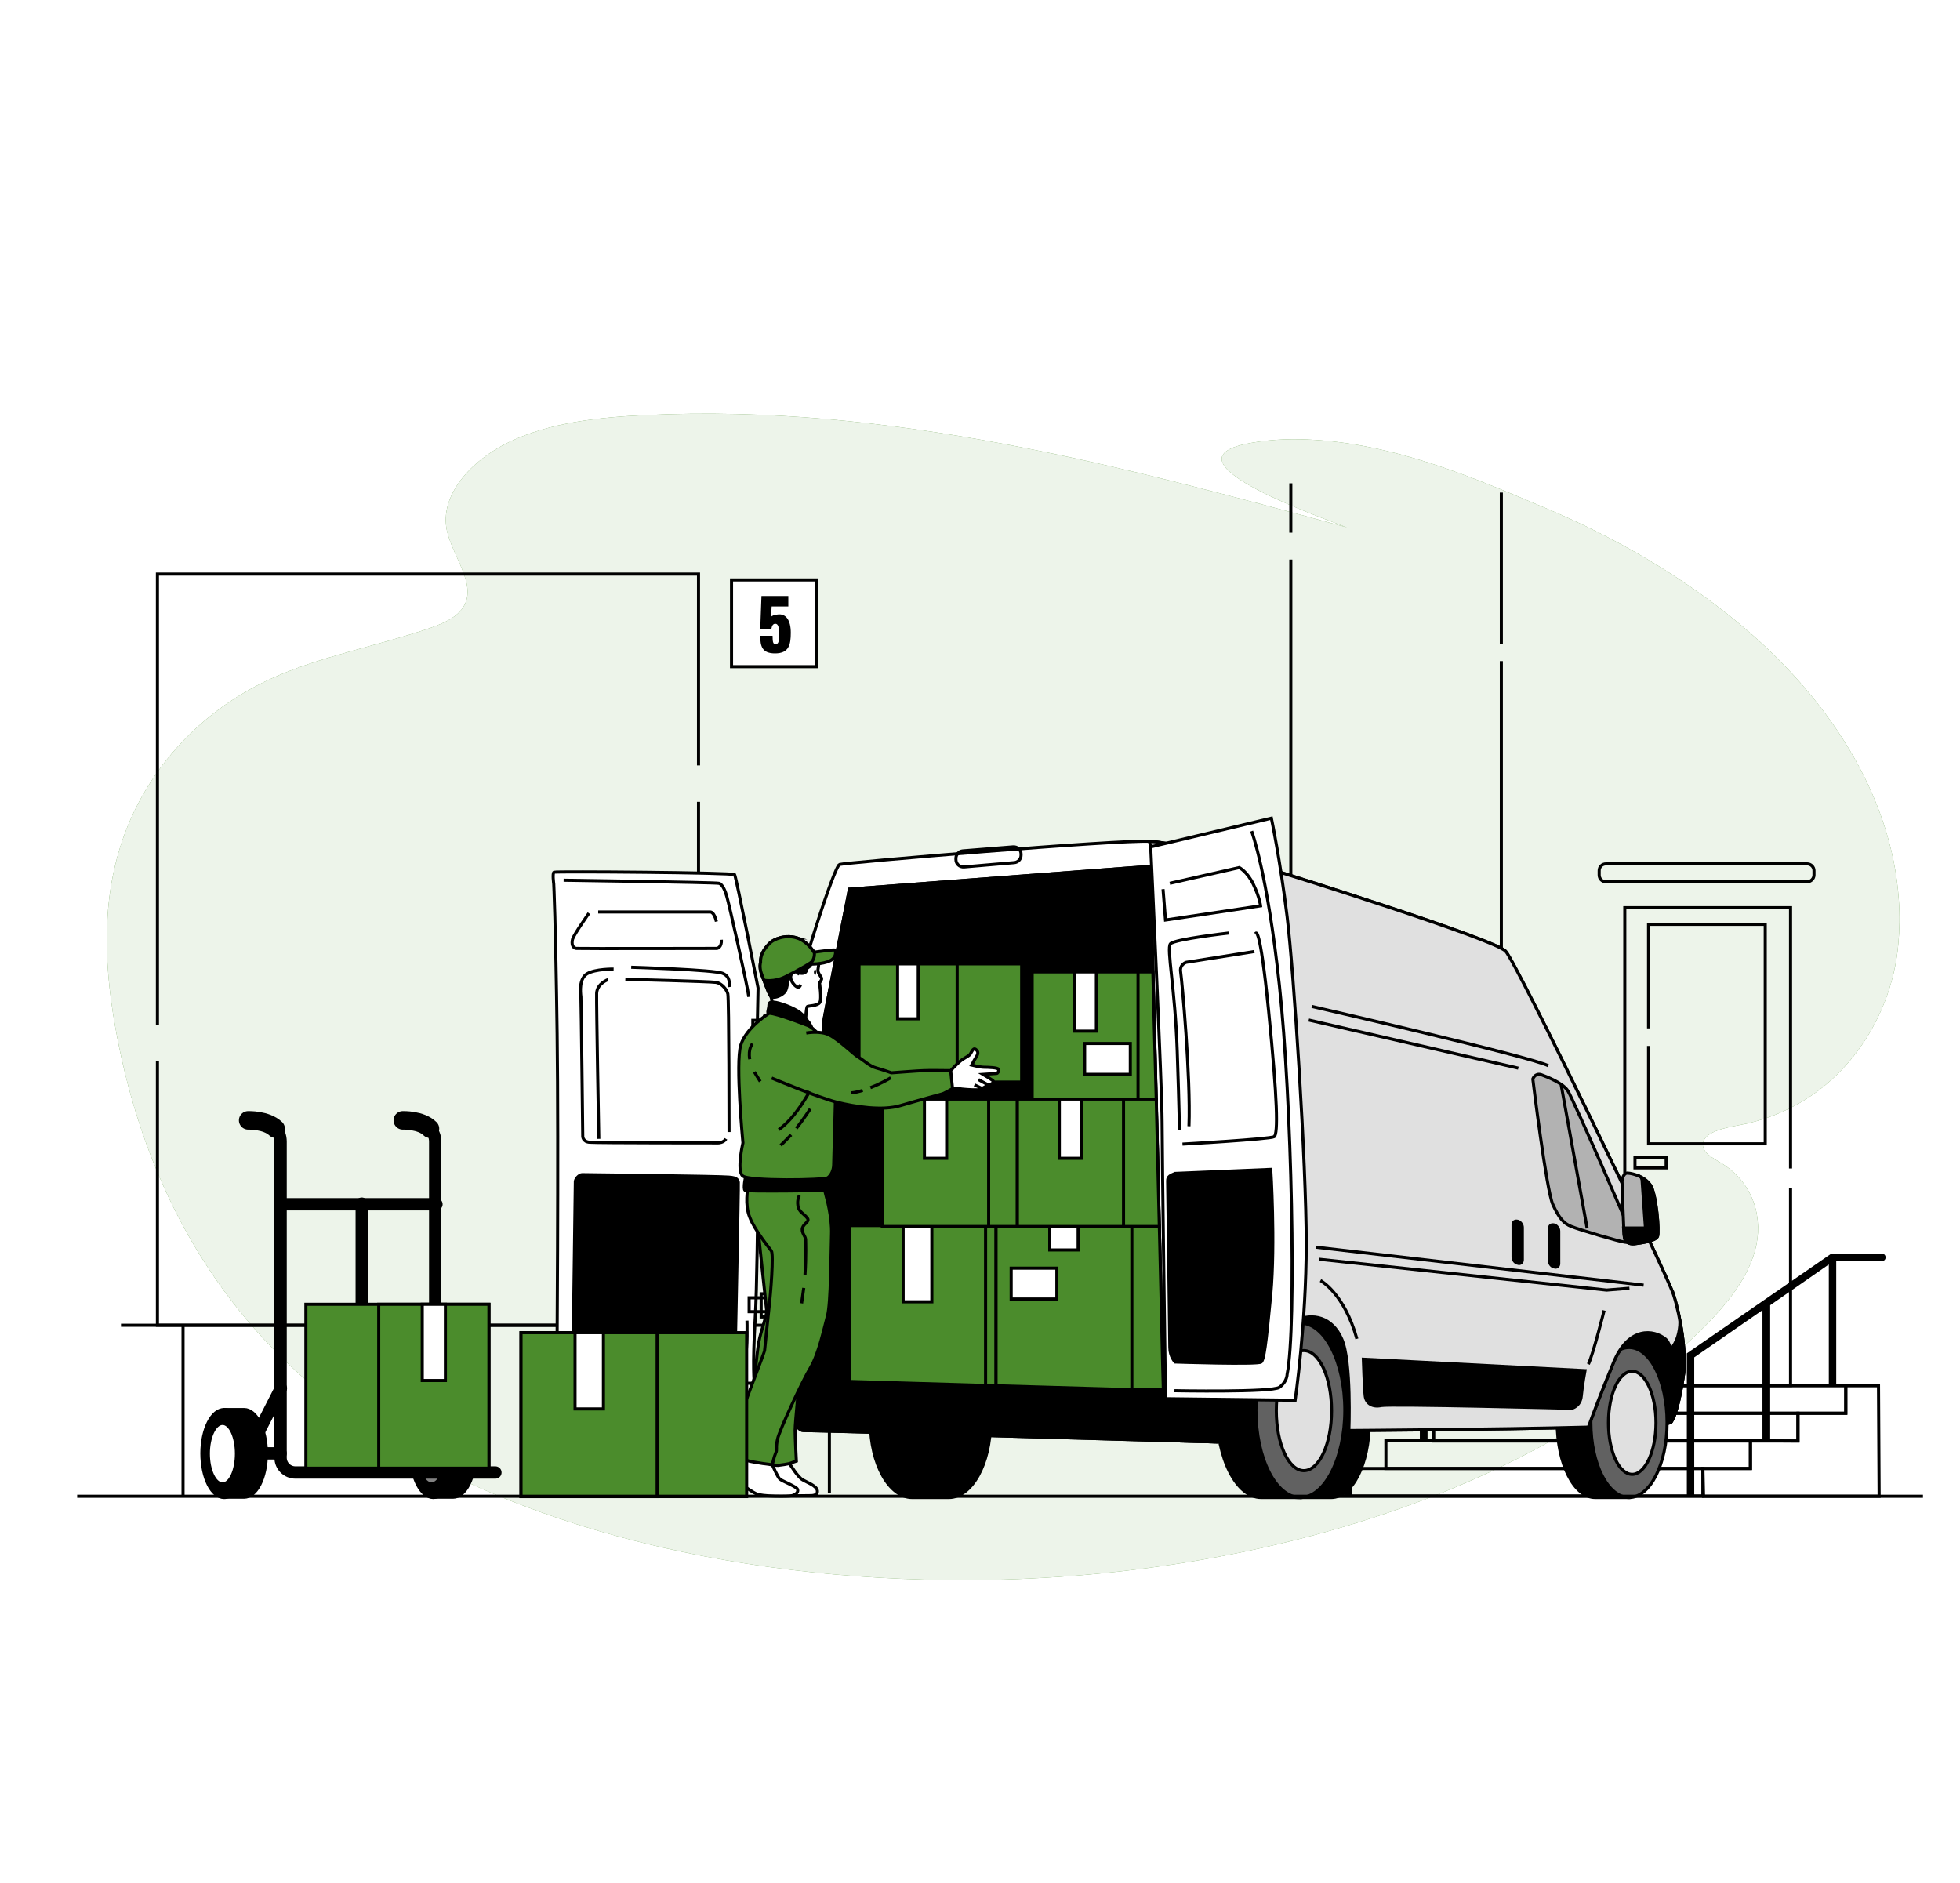 <svg version="1.2" xmlns="http://www.w3.org/2000/svg" viewBox="0 0 635 610" width="635" height="610">
	<title>Top-10-Best-Shipping-Companies-and-Partners-in-India-for-e-Commerce-Businesses-svg</title>
	<defs>
		<clipPath clipPathUnits="userSpaceOnUse" id="cp1">
			<path d="m25 134h598v378h-598z"/>
		</clipPath>
	</defs>
	<style>
		.s0 { fill: #ffffff }
		.s1 { fill: #4B8C2C }
		.s2 { fill: none;stroke: #4B8C2C;stroke-width: 1.2 }
		.s3 { fill: #3c3c3c }
		.s4 { fill: #000000 }
		.s5 { opacity: .9;fill: #ffffff }
		.s6 { fill: none;stroke: #000000;stroke-miterlimit:10 }
		.s7 { fill: none;stroke: #000000;stroke-linecap: round;stroke-linejoin: round;stroke-width: 6 }
		.s8 { fill: #000000;stroke: #000000;stroke-miterlimit:10 }
		.s9 { fill: #828282;stroke: #000000;stroke-miterlimit:10 }
		.s10 { fill: none;stroke: #000000;stroke-linecap: round;stroke-linejoin: round;stroke-width: 4 }
		.s11 { fill: #ffffff;stroke: #000000;stroke-miterlimit:10 }
		.s12 { fill: #616161;stroke: #000000;stroke-miterlimit:10 }
		.s13 { fill: #e0e0e0;stroke: #000000;stroke-miterlimit:10 }
		.s14 { fill: #4B8C2C;stroke: #000000;stroke-miterlimit:10 }
		.s15 { fill: #b2b2b2;stroke: #000000;stroke-miterlimit:10 }
		.s16 { fill: #121212 }
	</style>

	<path id="Layer" class="s0" d="m-565 0h1200v610h-1200z"/>
	<path id="Layer" class="s1" d="m-382 54.1h26.8v7.6h-15.9v6.1h13.6v7h-13.6v14.4h-10.9zm35 0h23.1v7.7h-15.7l-0.8 5.3q1.6-0.8 3.2-1.2 1.6-0.4 3.1-0.4 5.3 0 8.6 3.2 3.2 3.2 3.2 8 0 3.4-1.7 6.5-1.6 3.2-4.7 4.8-3.1 1.7-7.9 1.7-3.5 0-6-0.7-2.4-0.6-4.2-1.9-1.7-1.3-2.8-3-1.1-1.6-1.8-4.1l9.9-1.1q0.3 2.4 1.6 3.6 1.4 1.2 3.2 1.2 2 0 3.3-1.5 1.3-1.5 1.3-4.6 0-3.1-1.3-4.6-1.3-1.4-3.5-1.4-1.5 0-2.8 0.7-1 0.5-2.1 1.8l-8.3-1.2z"/>
	<path id="Layer" class="s1" d="m-514 35h120.7v69.3h-120.7z"/>
	<path id="Layer" class="s2" d="m-392.7 35.6h79.1v68.1h-79.1z"/>
	<path id="Layer" class="s0" d="m-476.2 74.8l9.4 2.8q-0.9 4-3 6.7-2 2.7-5.1 4-3 1.4-7.7 1.4-5.7 0-9.4-1.7-3.6-1.6-6.2-5.8-2.6-4.2-2.6-10.7 0-8.7 4.6-13.4 4.6-4.6 13.1-4.6 6.6 0 10.4 2.6 3.8 2.7 5.6 8.3l-9.5 2.1q-0.5-1.6-1.1-2.4-0.9-1.2-2.2-1.9-1.3-0.6-3-0.6-3.6 0-5.6 2.9-1.5 2.2-1.5 6.9 0 5.9 1.8 8 1.8 2.2 5 2.2 3.1 0 4.6-1.8 1.6-1.7 2.4-5zm25.8-20.7v9.6h5.4v7.1h-5.4v9q0 1.6 0.3 2.2 0.5 0.8 1.7 0.8 1.1 0 3-0.7l0.7 6.8q-3.6 0.8-6.7 0.8-3.6 0-5.4-1-1.7-0.9-2.5-2.8-0.8-1.9-0.8-6.2v-8.9h-3.6v-7.1h3.6v-4.7zm10.1 9.7h9.1v4.2q1.3-2.7 2.7-3.7 1.4-1.1 3.4-1.1 2.2 0 4.7 1.4l-3 6.9q-1.7-0.7-2.7-0.7-1.9 0-3 1.6-1.5 2.2-1.5 8.3v8.5h-9.7zm23.6-9.7h9.7v35h-9.7z"/>
	<path id="Layer" fill-rule="evenodd" class="s3" d="m-513.2 120.8v-6.2h2.7q1 0 1.4 0.2 0.5 0.1 0.7 0.6 0.3 0.4 0.3 1 0 0.7-0.4 1.1-0.4 0.5-1.2 0.6 0.4 0.2 0.6 0.5 0.3 0.3 0.7 1l0.8 1.2h-1.5l-0.9-1.3q-0.5-0.7-0.7-0.9-0.1-0.2-0.3-0.3-0.2-0.1-0.7-0.1h-0.2v2.6zm1.2-3.6h1q0.9 0 1.1 0 0.2-0.1 0.3-0.3 0.2-0.2 0.2-0.5 0-0.3-0.2-0.5-0.2-0.2-0.5-0.2-0.1 0-0.9 0h-1zm6.8 3.6v-6.3h4.6v1.1h-3.4v1.4h3.2v1h-3.2v1.7h3.5v1.1zm7.6 0v-6.3h4.3v1.1h-3.1v1.5h2.6v1h-2.6v2.7zm7.1 0v-6.3h2.6q1 0 1.5 0.2 0.4 0.2 0.7 0.6 0.3 0.4 0.3 1 0 0.7-0.4 1.1-0.4 0.5-1.3 0.6 0.5 0.2 0.7 0.5 0.3 0.3 0.7 1l0.8 1.3h-1.5l-0.9-1.4q-0.5-0.7-0.7-0.9-0.2-0.2-0.4-0.3-0.2 0-0.6 0h-0.2v2.6zm1.2-3.6h0.9q0.9 0 1.2-0.1 0.2-0.1 0.3-0.3 0.2-0.2 0.2-0.5 0-0.3-0.2-0.5-0.2-0.2-0.5-0.2-0.1 0-0.9 0h-1zm6.8 3.6v-6.3h4.6v1.1h-3.4v1.4h3.2v1h-3.2v1.7h3.5v1.1zm7.2-2.1l1.3-0.1q0.1 0.6 0.4 0.9 0.4 0.3 0.9 0.3 0.6 0 0.9-0.2 0.4-0.3 0.4-0.6 0-0.3-0.2-0.4-0.1-0.2-0.4-0.3-0.2-0.1-1-0.3-1-0.2-1.5-0.6-0.5-0.5-0.5-1.2 0-0.5 0.2-0.9 0.3-0.4 0.8-0.6 0.5-0.3 1.2-0.3 1.2 0 1.8 0.5 0.6 0.6 0.6 1.4l-1.2 0.1q-0.1-0.5-0.4-0.7-0.2-0.2-0.8-0.2-0.5 0-0.8 0.2-0.2 0.1-0.2 0.4 0 0.2 0.2 0.4 0.2 0.2 1.1 0.4 0.9 0.2 1.4 0.4 0.4 0.3 0.7 0.7 0.2 0.4 0.2 1 0 0.5-0.3 1-0.3 0.4-0.8 0.7-0.6 0.2-1.4 0.2-1.2 0-1.8-0.6-0.6-0.5-0.8-1.6zm7.9 2.1v-6.3h1.3v2.5h2.4v-2.5h1.3v6.3h-1.3v-2.8h-2.4v2.8zm13.6 0v-2.7l-2.2-3.6h1.4l1.5 2.5 1.4-2.5h1.5l-2.3 3.7v2.6zm5.6-3.1q0-1 0.3-1.6 0.2-0.5 0.6-0.9 0.4-0.3 0.8-0.5 0.6-0.3 1.4-0.3 1.3 0 2.2 0.9 0.8 0.8 0.8 2.4 0 1.5-0.8 2.3-0.9 0.9-2.2 0.9-1.4 0-2.2-0.9-0.9-0.8-0.9-2.3zm1.3 0q0 1 0.5 1.6 0.5 0.5 1.3 0.5 0.7 0 1.2-0.5 0.5-0.6 0.5-1.7 0-1-0.5-1.6-0.5-0.5-1.2-0.5-0.8 0-1.3 0.5-0.5 0.6-0.5 1.7zm7.5-3.2h1.3v3.4q0 0.8 0 1.1 0.1 0.3 0.4 0.6 0.3 0.2 0.8 0.2 0.6 0 0.8-0.2 0.3-0.2 0.4-0.6 0-0.3 0-1v-3.5h1.3v3.3q0 1.1-0.1 1.6-0.1 0.5-0.4 0.8-0.3 0.3-0.7 0.5-0.5 0.2-1.2 0.2-0.9 0-1.4-0.2-0.5-0.2-0.7-0.6-0.3-0.3-0.4-0.7-0.1-0.5-0.1-1.5zm8 6.2v-6.2h2.7q1 0 1.4 0.1 0.5 0.2 0.8 0.6 0.2 0.5 0.2 1 0 0.7-0.4 1.2-0.4 0.4-1.2 0.5 0.4 0.3 0.7 0.6 0.2 0.3 0.7 1l0.7 1.2h-1.5l-0.9-1.4q-0.4-0.7-0.6-0.9-0.2-0.2-0.4-0.2-0.2-0.1-0.6-0.1h-0.3v2.6zm1.3-3.6h0.9q0.9 0 1.1-0.1 0.2-0.1 0.4-0.2 0.1-0.2 0.1-0.5 0-0.3-0.2-0.5-0.1-0.2-0.4-0.3-0.2 0-1 0h-0.9zm12.3 3.6v-5.2h-1.9v-1h5v1h-1.8v5.2zm5.6 0v-6.2h4.6v1h-3.3v1.4h3.1v1.1h-3.1v1.7h3.5v1zm11.5-2.3l1.2 0.4q-0.3 1-0.9 1.5-0.7 0.5-1.7 0.5-1.2 0-2-0.8-0.8-0.9-0.8-2.3 0-1.6 0.8-2.5 0.8-0.8 2.1-0.8 1.1 0 1.8 0.7 0.5 0.4 0.7 1.1l-1.3 0.3q-0.1-0.5-0.4-0.8-0.4-0.2-0.9-0.2-0.7 0-1.1 0.4-0.4 0.5-0.4 1.7 0 1.1 0.4 1.6 0.4 0.5 1.1 0.5 0.5 0 0.9-0.3 0.3-0.3 0.5-1zm4 2.3v-6.2h1.3v2.4h2.5v-2.4h1.2v6.2h-1.2v-2.7h-2.5v2.7zm12.2 0v-6.2h4.6v1h-3.4v1.4h3.2v1.1h-3.2v1.7h3.5v1zm6.9 0l2.2-3.2-2-3h1.5l1.2 2 1.3-2h1.4l-1.9 3 2.1 3.2h-1.5l-1.4-2.1-1.4 2.1zm8.2 0v-6.2h2q1.2 0 1.5 0.1 0.6 0.1 0.9 0.6 0.4 0.5 0.4 1.2 0 0.6-0.2 1-0.2 0.4-0.6 0.6-0.3 0.2-0.6 0.3-0.5 0.1-1.3 0.1h-0.8v2.3zm1.2-5.2v1.8h0.7q0.8 0 1-0.1 0.3-0.1 0.4-0.3 0.1-0.2 0.2-0.5-0.1-0.3-0.2-0.5-0.2-0.3-0.6-0.3-0.2-0.1-0.9-0.1zm6.3 5.2v-6.2h4.6v1h-3.3v1.4h3.1v1.1h-3.1v1.7h3.5v1zm7.5 0v-6.2h2.7q1 0 1.4 0.2 0.5 0.1 0.7 0.5 0.3 0.5 0.3 1 0 0.7-0.4 1.2-0.4 0.4-1.2 0.6 0.4 0.2 0.6 0.5 0.3 0.3 0.8 1l0.7 1.2h-1.5l-0.9-1.3q-0.5-0.8-0.7-1-0.1-0.1-0.3-0.2-0.2-0.1-0.7-0.1h-0.2v2.6zm1.2-3.6h1q0.9 0 1.1-0.1 0.2 0 0.3-0.2 0.2-0.2 0.2-0.5 0-0.3-0.2-0.5-0.2-0.2-0.5-0.2-0.1-0.1-0.9-0.1h-1zm6.8 3.6v-6.2h1.2v6.2zm4.2 0v-6.2h4.6v1.1h-3.3v1.3h3.1v1.1h-3.1v1.7h3.5v1zm7.5 0v-6.2h1.2l2.6 4.2v-4.2h1.2v6.2h-1.3l-2.5-4v4zm12-2.3l1.2 0.4q-0.3 1-0.9 1.5-0.7 0.5-1.7 0.5-1.2 0-2-0.8-0.8-0.9-0.8-2.3 0-1.6 0.8-2.4 0.8-0.9 2.1-0.9 1.1 0 1.9 0.7 0.4 0.4 0.6 1.1l-1.3 0.3q-0.1-0.5-0.4-0.7-0.4-0.3-0.9-0.3-0.7 0-1.1 0.5-0.4 0.5-0.4 1.6 0 1.2 0.4 1.7 0.4 0.5 1.1 0.5 0.5 0 0.9-0.4 0.3-0.3 0.5-1zm4 2.3v-6.2h4.7v1.1h-3.4v1.3h3.1v1.1h-3.1v1.7h3.5v1z"/>
	<path id="Layer" fill-rule="evenodd" class="s4" d="m-504.3 217v-24.8h-8.8v-5h23.7v5h-8.8v24.8zm14.3-11.1q0-2.9 1.4-5.5 1.4-2.7 3.9-4.1 2.6-1.4 5.8-1.4 4.9 0 8 3.2 3.1 3.2 3.1 8 0 4.9-3.1 8.2-3.2 3.2-8 3.2-2.9 0-5.7-1.4-2.6-1.3-4-3.9-1.4-2.6-1.4-6.3zm5.8 0.3q0 3.2 1.5 4.9 1.6 1.7 3.8 1.7 2.2 0 3.7-1.7 1.6-1.7 1.6-4.9 0-3.2-1.6-4.9-1.5-1.7-3.7-1.7-2.2 0-3.8 1.7-1.5 1.7-1.5 4.9zm20.8-10.8h5.3v3.2q1-1.7 2.8-2.7 1.8-1 3.9-1 3.8 0 6.4 3 2.6 2.9 2.6 8.2 0 5.4-2.6 8.4-2.6 3-6.4 3-1.8 0-3.3-0.7-1.4-0.7-3-2.5v10.9h-5.7zm5.6 10.4q0 3.7 1.5 5.4 1.4 1.8 3.5 1.8 2 0 3.3-1.6 1.3-1.6 1.3-5.3 0-3.4-1.3-5-1.4-1.7-3.4-1.7-2.1 0-3.5 1.7-1.4 1.6-1.4 4.7zm45 11.2h-5.7v-21.5q-3.2 2.9-7.4 4.3v-5.2q2.2-0.7 4.9-2.7 2.6-2.1 3.6-4.8h4.6zm18.2-30q4.3 0 6.8 3.1 2.9 3.7 2.9 12.2 0 8.4-2.9 12.1-2.5 3.1-6.8 3.1-4.3 0-7-3.3-2.7-3.4-2.7-12 0-8.4 3-12.1 2.4-3.1 6.7-3.1zm0 4.8q-1 0-1.8 0.7-0.8 0.6-1.3 2.3-0.6 2.2-0.6 7.5 0 5.2 0.5 7.2 0.6 1.9 1.4 2.6 0.8 0.6 1.8 0.6 1.1 0 1.9-0.6 0.8-0.7 1.2-2.4 0.6-2.2 0.6-7.4 0-5.3-0.5-7.2-0.5-2-1.4-2.6-0.7-0.7-1.8-0.7zm-112.2 190.2l-5.2-1q0.9-3.1 3-4.6 2.1-1.5 6.3-1.5 3.9 0 5.7 0.9 1.9 0.9 2.7 2.3 0.7 1.4 0.7 5.1v6.7q0 2.8 0.2 4.2 0.3 1.3 1.1 2.9h-5.7q-0.2-0.6-0.5-1.7-0.2-0.5-0.2-0.7-1.5 1.4-3.2 2.2-1.6 0.7-3.5 0.7-3.4 0-5.3-1.8-1.9-1.9-1.9-4.6 0-1.8 0.9-3.3 0.9-1.4 2.4-2.2 1.6-0.7 4.6-1.3 4-0.8 5.5-1.4v-0.6q0-1.6-0.8-2.3-0.8-0.7-3.1-0.7-1.5 0-2.3 0.6-0.9 0.6-1.4 2.1zm7.6 4.6q-1.1 0.4-3.5 0.9-2.3 0.5-3.1 1-1.1 0.8-1.1 2 0 1.2 0.9 2.1 0.9 0.8 2.3 0.8 1.5 0 2.9-1 1.1-0.8 1.4-1.9 0.2-0.7 0.2-2.8zm30.9 10.4h-5.7v-11q0-3.5-0.3-4.5-0.4-1.1-1.2-1.6-0.9-0.6-2-0.6-1.5 0-2.7 0.8-1.2 0.8-1.6 2.2-0.4 1.3-0.4 4.9v9.8h-5.7v-21.6h5.3v3.2q2.8-3.7 7.1-3.7 1.9 0 3.4 0.7 1.6 0.7 2.4 1.8 0.8 1 1.1 2.4 0.3 1.3 0.3 3.8zm25.7 0h-5.3v-3.2q-1.4 1.9-3.2 2.8-1.8 0.9-3.6 0.9-3.7 0-6.4-3-2.6-3-2.6-8.4 0-5.5 2.6-8.3 2.5-2.9 6.5-2.9 3.6 0 6.2 3v-10.7h5.8zm-15.3-11.3q0 3.5 1 5 1.3 2.3 3.8 2.3 2 0 3.4-1.7 1.4-1.7 1.4-5 0-3.8-1.4-5.4-1.3-1.6-3.4-1.6-2 0-3.4 1.6-1.4 1.6-1.4 4.8zm32.5 11.3v-29.8h9.7q5.5 0 7.2 0.4 2.5 0.7 4.3 2.9 1.7 2.3 1.7 5.8 0 2.8-1 4.7-1 1.8-2.6 2.9-1.5 1.1-3.1 1.4-2.1 0.4-6.2 0.4h-3.9v11.3zm6-24.8v8.5h3.3q3.5 0 4.7-0.5 1.2-0.5 1.9-1.5 0.7-1 0.7-2.3 0-1.6-1-2.7-0.9-1-2.4-1.3-1.1-0.2-4.3-0.2zm26 9.8l-5.2-1q0.9-3.1 3-4.6 2.1-1.5 6.4-1.5 3.8 0 5.6 0.9 1.9 0.9 2.7 2.3 0.7 1.4 0.7 5.1v6.7q0 2.8 0.2 4.2 0.3 1.3 1.1 2.9h-5.7q-0.2-0.6-0.5-1.7-0.2-0.5-0.2-0.7-1.5 1.4-3.2 2.2-1.6 0.7-3.5 0.7-3.3 0-5.3-1.8-1.9-1.9-1.9-4.6 0-1.8 0.9-3.3 0.9-1.4 2.4-2.2 1.6-0.7 4.6-1.3 4-0.8 5.5-1.4v-0.6q0-1.6-0.8-2.3-0.8-0.7-3.1-0.7-1.5 0-2.3 0.6-0.9 0.6-1.4 2.1zm7.6 4.6q-1.1 0.4-3.4 0.9-2.4 0.5-3.2 1-1.1 0.8-1.1 2 0 1.2 0.9 2.1 0.9 0.8 2.3 0.8 1.5 0 2.9-1 1.1-0.7 1.4-1.9 0.2-0.7 0.2-2.8zm16.8 10.4h-5.7v-21.6h5.3v3.1q1.3-2.2 2.4-2.9 1.1-0.7 2.5-0.7 1.9 0 3.7 1.1l-1.7 5q-1.5-0.9-2.7-0.9-1.2 0-2 0.6-0.9 0.7-1.4 2.4-0.4 1.7-0.4 7.2zm20.6-21.5v4.5h-3.9v8.7q0 2.7 0.1 3.1 0.2 0.4 0.5 0.7 0.4 0.3 1 0.3 0.8 0 2.3-0.5l0.5 4.4q-2 0.8-4.5 0.8-1.6 0-2.8-0.5-1.2-0.5-1.8-1.3-0.6-0.8-0.8-2.3-0.2-0.9-0.2-4v-9.4h-2.6v-4.5h2.6v-4.3l5.7-3.4v7.7zm23.6 21.5h-5.7v-11q0-3.5-0.3-4.5-0.4-1-1.2-1.6-0.9-0.6-2-0.6-1.5 0-2.7 0.9-1.2 0.8-1.6 2.1-0.4 1.3-0.4 5v9.7h-5.7v-21.5h5.3v3.1q2.8-3.6 7.1-3.6 1.9 0 3.4 0.7 1.6 0.6 2.4 1.7 0.8 1 1.1 2.4 0.3 1.3 0.3 3.8zm18.4-6.8l5.7 0.9q-1.1 3.1-3.5 4.8-2.4 1.6-5.9 1.6-5.7 0-8.4-3.7-2.1-2.9-2.1-7.4 0-5.4 2.8-8.4 2.8-3.1 7.1-3.1 4.8 0 7.6 3.2 2.8 3.2 2.7 9.8h-14.4q0.1 2.5 1.4 3.9 1.3 1.4 3.3 1.4 1.4 0 2.3-0.7 0.9-0.7 1.4-2.3zm0.3-5.8q-0.1-2.5-1.3-3.8-1.2-1.3-3-1.3-1.8 0-3.1 1.4-1.2 1.3-1.2 3.7zm15.9 12.6h-5.7v-21.6h5.3v3.1q1.3-2.2 2.4-2.9 1.1-0.7 2.5-0.7 1.9 0 3.7 1.1l-1.7 5q-1.5-0.9-2.7-0.9-1.2 0-2 0.6-0.9 0.7-1.4 2.4-0.4 1.7-0.4 7.3zm8.7-6.2l5.7-0.9q0.4 1.7 1.5 2.6 1.2 0.8 3.2 0.8 2.2 0 3.3-0.8 0.8-0.6 0.8-1.5 0-0.7-0.5-1.1-0.4-0.4-1.9-0.8-6.9-1.5-8.7-2.7-2.6-1.8-2.6-4.9 0-2.8 2.2-4.7 2.2-1.9 6.9-1.9 4.4 0 6.6 1.4 2.1 1.5 3 4.3l-5.4 1q-0.4-1.3-1.4-1.9-0.9-0.7-2.7-0.7-2.3 0-3.2 0.6-0.7 0.5-0.7 1.2 0 0.6 0.6 1 0.8 0.6 5.3 1.6 4.6 1.1 6.4 2.6 1.8 1.5 1.8 4.2 0 3-2.5 5.1-2.5 2.1-7.3 2.1-4.4 0-7-1.7-2.6-1.8-3.4-4.9zm36.8-18.4v-5.3h5.7v5.3zm0 24.6v-21.6h5.7v21.6zm31.3 0h-5.7v-11.1q0-3.5-0.4-4.5-0.4-1-1.2-1.6-0.8-0.6-2-0.6-1.5 0-2.7 0.9-1.1 0.8-1.6 2.1-0.4 1.4-0.4 5v9.8h-5.7v-21.6h5.3v3.1q2.8-3.6 7.1-3.6 1.9 0 3.5 0.7 1.5 0.6 2.3 1.7 0.8 1 1.1 2.4 0.4 1.3 0.4 3.8zm17.2 0v-29.8h6.1v29.8zm31.3 0h-5.7v-11q0-3.5-0.3-4.5-0.4-1-1.2-1.6-0.9-0.6-2-0.6-1.5 0-2.7 0.8-1.2 0.8-1.6 2.2-0.4 1.3-0.4 5v9.7h-5.8v-21.6h5.4v3.2q2.8-3.6 7.1-3.7 1.9 0.1 3.4 0.7 1.6 0.7 2.4 1.8 0.8 1 1.1 2.4 0.3 1.3 0.3 3.8zm25.7 0h-5.4v-3.2q-1.3 1.9-3.1 2.8-1.8 0.9-3.6 0.9-3.7 0-6.4-3-2.6-3-2.6-8.4 0-5.5 2.5-8.3 2.6-2.9 6.6-2.9 3.6 0 6.2 3v-10.7h5.8zm-15.3-11.3q0 3.5 1 5 1.3 2.3 3.8 2.3 2 0 3.4-1.7 1.4-1.7 1.4-5 0-3.7-1.4-5.4-1.3-1.6-3.4-1.6-2.1 0-3.4 1.6-1.4 1.6-1.4 4.8zm20.9-13.2v-5.3h5.7v5.3zm0 24.5v-21.6h5.7v21.6zm15.9-15l-5.2-0.9q0.9-3.2 3-4.7 2.2-1.5 6.4-1.5 3.8 0 5.7 0.9 1.8 0.9 2.6 2.3 0.8 1.4 0.8 5.1l-0.1 6.7q0 2.8 0.3 4.2 0.2 1.4 1 2.9h-5.7q-0.2-0.6-0.5-1.7-0.1-0.5-0.2-0.7-1.5 1.5-3.1 2.2-1.7 0.7-3.6 0.7-3.3 0-5.3-1.8-1.9-1.8-1.9-4.6 0-1.8 0.9-3.3 0.9-1.4 2.4-2.1 1.6-0.8 4.6-1.4 4-0.7 5.5-1.4v-0.6q0-1.6-0.8-2.3-0.8-0.7-3-0.7-1.6 0-2.4 0.6-0.9 0.6-1.4 2.1zm7.6 4.6q-1.1 0.4-3.4 0.9-2.4 0.5-3.1 1-1.2 0.8-1.2 2 0 1.2 0.9 2.1 0.9 0.9 2.3 0.9 1.6 0 3-1.1 1-0.7 1.3-1.8 0.2-0.8 0.2-2.8zm20.4-11.3h3.2v-1.6q0-2.7 0.5-4.1 0.6-1.3 2.2-2.1 1.5-0.9 3.9-0.9 2.5 0 4.8 0.7l-0.8 4q-1.3-0.3-2.6-0.3-1.2 0-1.8 0.6-0.5 0.6-0.5 2.2v1.5h4.3v4.5h-4.3v17.1h-5.7v-17.1h-3.2zm15.1 10.5q0-2.8 1.4-5.5 1.4-2.6 3.9-4 2.6-1.5 5.8-1.5 4.9 0 8 3.2 3.1 3.2 3.1 8.1 0 4.9-3.1 8.1-3.2 3.2-8 3.2-3 0-5.7-1.3-2.6-1.4-4-3.9-1.4-2.6-1.4-6.4zm5.8 0.3q0 3.2 1.5 5 1.6 1.7 3.8 1.7 2.2 0 3.7-1.7 1.6-1.8 1.6-5 0-3.2-1.6-4.9-1.5-1.7-3.7-1.7-2.2 0-3.8 1.7-1.5 1.7-1.5 4.9zm26.4 10.8h-5.7v-21.6h5.3v3.1q1.4-2.2 2.4-2.9 1.1-0.7 2.5-0.7 2 0 3.8 1.1l-1.8 5q-1.4-0.9-2.7-0.9-1.2 0-2 0.6-0.8 0.7-1.3 2.4-0.5 1.8-0.5 7.3zm-456.2 44.1l5.7 0.9q-1.1 3.2-3.5 4.8-2.4 1.7-5.9 1.7-5.7 0-8.4-3.7-2.1-3-2.1-7.5 0-5.3 2.8-8.4 2.8-3 7.1-3 4.8 0 7.6 3.2 2.8 3.1 2.7 9.7h-14.3q0 2.6 1.3 4 1.4 1.4 3.3 1.4 1.4 0 2.3-0.8 0.9-0.7 1.4-2.3zm0.3-5.8q-0.1-2.5-1.3-3.7-1.2-1.3-3-1.3-1.8 0-3 1.3-1.3 1.4-1.2 3.7zm9.7 4.7v-5.7h11.2v5.7zm33.6-3l5.9 1.9q-1.4 4.8-4.5 7.2-3.1 2.4-7.9 2.4-6 0-9.8-4.1-3.8-4-3.8-11.1 0-7.4 3.8-11.5 3.9-4.2 10.1-4.2 5.5 0 8.9 3.3 2.1 1.9 3.1 5.5l-6 1.4q-0.5-2.3-2.2-3.7-1.7-1.3-4.1-1.3-3.3 0-5.4 2.4-2 2.3-2 7.7 0 5.6 2 8 2.1 2.4 5.3 2.4 2.4 0 4.1-1.5 1.8-1.5 2.5-4.8zm9.7-0.1q0-2.9 1.4-5.6 1.4-2.6 3.9-4 2.6-1.4 5.8-1.4 4.9 0 8 3.2 3.2 3.1 3.2 8 0 4.9-3.2 8.1-3.2 3.3-8 3.3-2.9 0-5.6-1.4-2.7-1.3-4.1-3.9-1.4-2.6-1.4-6.3zm5.8 0.3q0 3.2 1.6 4.9 1.5 1.7 3.7 1.7 2.3 0 3.8-1.7 1.5-1.7 1.5-5 0-3.1-1.5-4.9-1.5-1.7-3.8-1.7-2.2 0-3.7 1.7-1.6 1.8-1.6 5zm20.5-10.8h5.3v2.9q2.8-3.4 6.7-3.4 2.1 0 3.6 0.8 1.6 0.9 2.5 2.6 1.5-1.7 3.1-2.6 1.7-0.8 3.5-0.8 2.4 0 4.1 1 1.6 0.9 2.4 2.8 0.6 1.4 0.6 4.5v13.8h-5.7v-12.4q0-3.2-0.6-4.1-0.8-1.2-2.4-1.2-1.2 0-2.3 0.7-1.1 0.7-1.5 2.1-0.5 1.4-0.5 4.5v10.4h-5.7v-11.9q0-3.1-0.3-4-0.3-1-1-1.4-0.6-0.4-1.7-0.4-1.3 0-2.4 0.7-1 0.7-1.5 2-0.4 1.4-0.4 4.5v10.5h-5.8zm37.1 0h5.3v2.9q2.8-3.4 6.7-3.4 2.1 0 3.6 0.8 1.5 0.9 2.5 2.6 1.4-1.7 3.1-2.6 1.6-0.8 3.5-0.8 2.4 0 4 1 1.7 0.9 2.5 2.8 0.6 1.4 0.6 4.5v13.8h-5.8v-12.4q0-3.2-0.5-4.1-0.8-1.3-2.5-1.3-1.2 0-2.2 0.8-1.1 0.7-1.6 2.1-0.4 1.4-0.4 4.5v10.4h-5.8v-11.9q0-3.1-0.3-4-0.3-1-0.9-1.4-0.6-0.5-1.7-0.5-1.4 0-2.4 0.8-1.1 0.7-1.5 2-0.5 1.4-0.5 4.5v10.5h-5.7zm50 14.7l5.7 0.9q-1.1 3.2-3.5 4.8-2.4 1.6-5.9 1.6-5.7 0-8.4-3.6-2.1-3-2.1-7.5 0-5.3 2.8-8.4 2.8-3 7.1-3 4.8 0 7.6 3.2 2.8 3.1 2.7 9.7h-14.3q0 2.6 1.3 4 1.4 1.4 3.3 1.4 1.4 0 2.3-0.8 0.9-0.7 1.4-2.3zm0.3-5.8q-0.1-2.5-1.3-3.8-1.2-1.3-2.9-1.3-1.9 0-3.1 1.4-1.3 1.4-1.2 3.7zm15.8 12.7h-5.7v-21.6h5.3v3q1.3-2.1 2.4-2.8 1.1-0.7 2.5-0.7 2 0 3.8 1.1l-1.8 4.9q-1.5-0.9-2.7-0.9-1.2 0-2 0.7-0.9 0.6-1.3 2.3-0.5 1.8-0.5 7.3zm29.6-15.2l-5.7 1q-0.2-1.7-1.3-2.5-1-0.9-2.6-0.9-2.1 0-3.4 1.5-1.2 1.4-1.2 4.9 0 3.8 1.2 5.4 1.3 1.6 3.5 1.6 1.6 0 2.7-0.9 1-0.9 1.4-3.2l5.7 1q-0.9 3.8-3.4 5.8-2.5 2-6.6 2-4.8 0-7.6-3-2.8-3-2.8-8.3 0-5.3 2.8-8.3 2.8-3 7.7-3 3.9 0 6.2 1.7 2.4 1.7 3.4 5.2zm16.8 8.3l5.7 1q-1.1 3.1-3.5 4.8-2.3 1.6-5.9 1.6-5.6 0-8.3-3.7-2.1-3-2.1-7.4 0-5.4 2.8-8.4 2.8-3.1 7.1-3.1 4.8 0 7.6 3.2 2.8 3.2 2.6 9.7h-14.3q0.1 2.6 1.4 4 1.3 1.4 3.3 1.4 1.3 0 2.2-0.7 1-0.8 1.4-2.4zm0.4-5.8q-0.1-2.4-1.3-3.7-1.2-1.3-3-1.3-1.9 0-3.1 1.3-1.2 1.4-1.2 3.7zm22-17.1h11.9q3.6 0 5.3 0.3 1.8 0.3 3.1 1.2 1.4 0.9 2.3 2.5 0.9 1.5 0.9 3.5 0 2.1-1.1 3.8-1.1 1.8-3.1 2.6 2.8 0.8 4.2 2.8 1.5 1.9 1.5 4.4 0 2.1-1 4-0.9 1.9-2.5 3.1-1.7 1.1-4.1 1.4-1.5 0.1-7.2 0.2h-10.2zm6 5v6.8h4q3.5 0 4.4-0.1 1.5-0.1 2.4-1 0.9-0.9 0.9-2.4 0-1.3-0.8-2.2-0.8-0.9-2.3-1-0.9-0.1-5.1-0.1zm0 11.8v8h5.6q3.2 0 4.1-0.2 1.3-0.2 2.2-1.2 0.8-0.9 0.8-2.5 0-1.4-0.6-2.3-0.7-0.9-1.9-1.4-1.2-0.4-5.3-0.4zm38.2 13v-3.2q-1.2 1.7-3.1 2.7-1.9 1-4.1 1-2.1 0-3.9-1-1.7-0.9-2.5-2.6-0.7-1.8-0.7-4.8v-13.7h5.7v9.9q0 4.6 0.3 5.6 0.3 1 1.1 1.6 0.9 0.6 2.1 0.6 1.5 0 2.7-0.8 1.1-0.8 1.6-1.9 0.4-1.2 0.4-5.9v-9.1h5.7v21.6zm9.2-6.2l5.8-0.8q0.3 1.6 1.5 2.5 1.1 0.9 3.1 0.9 2.2 0 3.3-0.9 0.8-0.5 0.8-1.5 0-0.6-0.4-1.1-0.5-0.4-1.9-0.7-7-1.5-8.8-2.8-2.6-1.7-2.6-4.9 0-2.8 2.2-4.7 2.3-1.9 6.9-1.9 4.4 0 6.6 1.5 2.2 1.4 3 4.2l-5.4 1q-0.4-1.2-1.3-1.9-1-0.7-2.8-0.7-2.2 0-3.2 0.7-0.7 0.4-0.7 1.1 0 0.6 0.6 1.1 0.8 0.5 5.3 1.6 4.6 1 6.4 2.5 1.8 1.5 1.8 4.3 0 2.9-2.5 5.1-2.5 2.1-7.3 2.1-4.4 0-7-1.8-2.6-1.8-3.4-4.9zm25.2-18.3v-5.3h5.7v5.3zm0 24.5v-21.6h5.8v21.6zm31.2 0h-5.7v-11q0-3.5-0.4-4.5-0.4-1.1-1.2-1.6-0.8-0.6-2-0.6-1.4 0-2.6 0.8-1.2 0.8-1.7 2.2-0.4 1.3-0.4 4.9v9.8h-5.7v-21.6h5.3v3.2q2.8-3.7 7.1-3.7 1.9 0 3.5 0.7 1.6 0.7 2.4 1.7 0.8 1.1 1.1 2.4 0.3 1.4 0.3 3.9zm18.3-6.9l5.7 1q-1.1 3.1-3.5 4.7-2.3 1.7-5.9 1.7-5.6 0-8.3-3.7-2.2-3-2.2-7.5 0-5.3 2.8-8.4 2.9-3 7.1-3 4.9 0 7.7 3.2 2.7 3.2 2.6 9.7h-14.3q0.1 2.6 1.4 4 1.3 1.4 3.3 1.4 1.3 0 2.2-0.7 0.9-0.8 1.4-2.4zm0.3-5.8q0-2.4-1.2-3.7-1.3-1.3-3-1.3-1.9 0-3.1 1.3-1.2 1.4-1.2 3.7zm8.3 6.5l5.8-0.9q0.3 1.7 1.5 2.6 1.1 0.8 3.1 0.8 2.2 0 3.3-0.8 0.8-0.5 0.8-1.5 0-0.6-0.4-1.1-0.5-0.4-1.9-0.7-7-1.6-8.8-2.8-2.6-1.8-2.6-4.9 0-2.8 2.2-4.7 2.3-1.9 6.9-1.9 4.5 0 6.6 1.4 2.2 1.5 3 4.3l-5.4 1q-0.4-1.3-1.3-1.9-1-0.7-2.8-0.7-2.2 0-3.2 0.6-0.7 0.5-0.7 1.2 0 0.6 0.6 1 0.8 0.6 5.3 1.6 4.6 1.1 6.4 2.6 1.8 1.5 1.8 4.2 0 3-2.5 5.1-2.5 2.2-7.3 2.2-4.4 0-7-1.8-2.6-1.8-3.4-4.9zm23.2 0l5.8-0.9q0.3 1.7 1.4 2.6 1.2 0.8 3.2 0.8 2.2 0 3.3-0.8 0.8-0.5 0.8-1.5 0-0.6-0.4-1.1-0.5-0.4-2-0.7-6.9-1.6-8.7-2.8-2.6-1.8-2.6-4.9 0-2.8 2.2-4.7 2.2-1.9 6.9-1.9 4.4 0 6.6 1.4 2.2 1.5 3 4.3l-5.4 1q-0.4-1.3-1.3-1.9-1-0.7-2.8-0.7-2.2 0-3.2 0.6-0.7 0.5-0.7 1.2 0 0.6 0.6 1 0.8 0.6 5.3 1.6 4.6 1.1 6.4 2.6 1.8 1.5 1.8 4.2 0 3-2.5 5.1-2.5 2.2-7.3 2.2-4.4 0-7-1.8-2.6-1.8-3.4-4.9zm37.7-0.7l5.7 1q-1.1 3.1-3.5 4.7-2.3 1.7-5.9 1.7-5.6 0-8.3-3.7-2.1-3-2.1-7.5 0-5.3 2.8-8.4 2.8-3 7.1-3 4.8 0 7.6 3.2 2.7 3.2 2.6 9.7h-14.3q0.1 2.6 1.4 4 1.3 1.4 3.3 1.4 1.3 0 2.2-0.7 1-0.8 1.4-2.4zm0.4-5.8q-0.1-2.4-1.3-3.7-1.2-1.3-3-1.3-1.9 0-3.1 1.3-1.2 1.4-1.2 3.7zm8.3 6.5l5.8-0.9q0.3 1.7 1.5 2.6 1.1 0.8 3.1 0.8 2.2 0 3.3-0.8 0.8-0.5 0.8-1.5 0-0.6-0.4-1.1-0.4-0.4-1.9-0.7-6.9-1.6-8.8-2.8-2.6-1.8-2.6-4.9 0-2.8 2.3-4.7 2.2-1.9 6.8-1.9 4.5 0 6.6 1.4 2.2 1.5 3 4.3l-5.4 1q-0.3-1.3-1.3-1.9-1-0.7-2.8-0.7-2.2 0-3.2 0.6-0.6 0.5-0.6 1.2 0 0.6 0.5 1 0.8 0.6 5.3 1.6 4.6 1.1 6.4 2.6 1.8 1.5 1.8 4.2 0 3-2.5 5.1-2.4 2.2-7.3 2.2-4.4 0-7-1.8-2.6-1.8-3.4-4.9z"/>
	<path id="Layer" fill-rule="evenodd" class="s1" d="m-509.6 235.1h24.8q6.2 0 9.5 3.1 3.4 3 3.4 7.6 0 3.8-2.4 6.5-1.6 1.8-4.6 2.9 4.6 1.1 6.8 3.8 2.2 2.7 2.2 6.8 0 3.3-1.6 6-1.5 2.7-4.2 4.2-1.7 1-5.1 1.4-4.4 0.6-5.9 0.6h-22.9zm13.4 16.8h5.8q3.1 0 4.3-1 1.2-1.1 1.2-3.1 0-1.9-1.2-3-1.2-1-4.3-1h-5.8zm0 16.8h6.8q3.4 0 4.8-1.2 1.4-1.2 1.4-3.2 0-1.9-1.4-3.1-1.4-1.1-4.9-1.1h-6.7zm67-3.4h-23.9q0.3 2.9 1.5 4.3 1.8 2 4.5 2 1.8 0 3.4-0.9 0.9-0.6 2-2l11.8 1.1q-2.7 4.7-6.5 6.8-3.8 2-10.9 2-6.2 0-9.7-1.7-3.6-1.8-5.9-5.6-2.3-3.8-2.3-8.9 0-7.3 4.6-11.8 4.7-4.5 12.9-4.5 6.7 0 10.6 2 3.8 2 5.8 5.9 2.1 3.8 2.1 9.9zm-12.2-5.7q-0.3-3.4-1.8-4.9-1.5-1.5-4-1.5-2.8 0-4.5 2.3-1.1 1.4-1.4 4.1zm15.5 9.7l11.8-1.1q0.7 2.1 2.1 3 1.3 0.9 3.5 0.9 2.4 0 3.7-1 1-0.8 1-1.9 0-1.3-1.3-2-1-0.5-5.2-1.2-6.2-1.1-8.6-2-2.4-0.9-4.1-3.1-1.6-2.2-1.6-5 0-3.1 1.8-5.3 1.8-2.3 4.9-3.3 3.1-1.2 8.4-1.2 5.6 0 8.2 0.9 2.7 0.8 4.4 2.6 1.8 1.8 3 4.9l-11.3 1.1q-0.5-1.5-1.5-2.2-1.4-1-3.4-1-2 0-2.9 0.8-0.9 0.7-0.9 1.7 0 1.1 1.1 1.7 1.2 0.6 5.1 1.1 6 0.7 8.9 1.9 2.9 1.1 4.4 3.4 1.5 2.2 1.5 4.9 0 2.7-1.6 5.2-1.6 2.5-5.1 4.1-3.5 1.5-9.5 1.5-8.6 0-12.2-2.5-3.6-2.4-4.6-6.9zm53.1-34.3v11.8h6.6v8.7h-6.6v11.1q0 2 0.4 2.6 0.6 1 2 1 1.3 0 3.7-0.8l0.9 8.3q-4.4 0.9-8.3 0.9-4.4 0-6.5-1.1-2.1-1.2-3.1-3.5-1-2.3-1-7.5v-11h-4.4v-8.7h4.4v-5.7zm30.7 28.8l12.6-0.8q0.4 3 1.7 4.6 2.1 2.6 5.9 2.6 2.8 0 4.3-1.3 1.6-1.3 1.6-3.1 0-1.6-1.5-3-1.5-1.3-6.8-2.4-8.7-2-12.4-5.3-3.8-3.2-3.8-8.2 0-3.3 1.9-6.3 2-2.9 5.8-4.6 3.9-1.7 10.6-1.7 8.2 0 12.5 3.1 4.3 3 5.1 9.7l-12.5 0.7q-0.5-2.9-2.1-4.2-1.5-1.3-4.4-1.3-2.3 0-3.4 1-1.2 1-1.2 2.4 0 1 1 1.8 0.9 0.9 4.4 1.6 8.7 1.9 12.4 3.8 3.8 1.9 5.5 4.7 1.7 2.9 1.7 6.4 0 4.1-2.2 7.6-2.3 3.5-6.4 5.3-4.1 1.8-10.3 1.8-11 0-15.2-4.2-4.2-4.3-4.8-10.7zm44.9-28.8h11.9v15.8q2.4-2.5 4.8-3.6 2.4-1 5.7-1 4.8 0 7.6 2.9 2.8 3 2.8 9.1v19.7h-11.9v-17q0-3-1.1-4.2-1.1-1.2-3.1-1.2-2.1 0-3.5 1.6-1.3 1.7-1.3 5.9v14.9h-11.9zm40.4 0h11.9v8.2h-11.9zm0 11.8h11.9v31.1h-11.9zm19.6 42.9v-42.9h11.1v4.6q2.3-2.9 4.2-4 2.7-1.3 5.8-1.3 6.2 0 9.6 4.7 3.5 4.8 3.5 11.8 0 7.8-3.8 11.9-3.7 4-9.3 4-2.8 0-5.1-0.9-2.2-0.9-4-2.8v14.9zm11.9-27.3q0 3.7 1.6 5.5 1.5 1.7 3.9 1.7 2.1 0 3.5-1.7 1.4-1.7 1.4-5.8 0-3.8-1.5-5.5-1.4-1.8-3.6-1.8-2.2 0-3.8 1.8-1.5 1.8-1.5 5.8zm28.1 27.3v-42.9h11.1v4.6q2.3-2.9 4.3-4 2.6-1.3 5.7-1.3 6.3 0 9.6 4.7 3.5 4.8 3.5 11.8 0 7.8-3.7 11.9-3.8 4-9.4 4-2.8 0-5.1-0.9-2.2-0.9-4-2.8v14.9zm11.9-27.3q0 3.7 1.6 5.5 1.5 1.7 3.9 1.7 2.1 0 3.5-1.7 1.4-1.7 1.4-5.8 0-3.8-1.5-5.5-1.4-1.8-3.5-1.8-2.3 0-3.9 1.8-1.5 1.8-1.5 5.8zm28.4-27.5h12v8.1h-12zm0 11.9h12v31h-12zm19.6 0h11.1v5.1q2.4-3.1 5-4.4 2.5-1.4 6.2-1.4 4.9 0 7.7 3 2.8 2.9 2.8 9.1v19.7h-11.9v-17.1q0-2.9-1.1-4.1-1.1-1.2-3.1-1.2-2.1 0-3.5 1.6-1.3 1.7-1.3 5.9v14.9h-11.9zm61.6 0h11.1v29.4l0.1 1.4q0 2.9-1.3 5.5-1.2 2.7-3.3 4.3-2.1 1.7-5.3 2.4-3.1 0.7-7.2 0.7-9.4 0-12.9-2.8-3.5-2.8-3.5-7.5 0-0.6 0.1-1.6l11.5 1.3q0.5 1.6 1.4 2.2 1.3 1 3.3 1 2.6 0 3.8-1.4 1.3-1.4 1.3-4.8v-4.7q-1.7 2-3.5 3-2.7 1.4-5.9 1.4-6.3 0-10.1-5.4-2.7-3.9-2.7-10.2 0-7.3 3.5-11.1 3.5-3.8 9.2-3.8 3.6 0 6 1.3 2.3 1.2 4.4 4zm-11.2 15.1q0 3.4 1.4 5 1.4 1.6 3.8 1.6 2.2 0 3.7-1.7 1.5-1.7 1.5-5.1 0-3.3-1.6-5.1-1.6-1.8-3.8-1.8-2.3 0-3.7 1.6-1.3 1.7-1.3 5.5zm-385.6 61.9l14.6 4.4q-1.5 6.2-4.6 10.3-3.2 4.2-7.9 6.3-4.7 2.1-12 2.1-8.8 0-14.4-2.6-5.5-2.6-9.6-9-4-6.5-4-16.5 0-13.4 7.1-20.6 7.1-7.3 20.2-7.3 10.2 0 16 4.2 5.9 4.1 8.7 12.7l-14.7 3.2q-0.8-2.4-1.7-3.6-1.4-1.9-3.4-2.9-2-1.1-4.5-1.1-5.7 0-8.7 4.6-2.3 3.4-2.3 10.7 0 9 2.7 12.3 2.7 3.3 7.7 3.3 4.8 0 7.2-2.7 2.5-2.7 3.6-7.8zm19.9 2.6q0-8.9 6.1-14.7 6-5.8 16.3-5.8 11.7 0 17.8 6.8 4.8 5.5 4.8 13.5 0 9.1-6 14.8-6 5.8-16.6 5.8-9.4 0-15.2-4.8-7.2-5.9-7.2-15.6zm15.1 0q0 5.2 2.1 7.7 2.1 2.6 5.3 2.5 3.2 0 5.3-2.4 2.1-2.5 2.1-7.9 0-5.1-2.1-7.6-2.1-2.5-5.2-2.5-3.3 0-5.4 2.5-2.1 2.5-2.1 7.7zm37.2-19.6h14v5.7q3-3.6 6.1-5.1 3.1-1.5 7.4-1.5 4.7 0 7.5 1.6 2.7 1.7 4.4 5 3.6-3.9 6.5-5.2 2.9-1.4 7.1-1.4 6.4 0 9.9 3.7 3.5 3.8 3.5 11.7v24.6h-15v-22.3q0-2.6-1-3.9-1.6-2.1-3.8-2.1-2.7 0-4.3 1.9-1.6 2-1.6 6.2v20.2h-15v-21.6q0-2.5-0.3-3.5-0.5-1.4-1.7-2.3-1.2-0.9-2.8-0.9-2.5 0-4.2 1.9-1.6 2-1.6 6.4v20h-15.1zm75.5 54v-54h14v5.8q2.9-3.7 5.3-5 3.3-1.7 7.3-1.7 7.9 0 12.1 6 4.3 6 4.3 14.9 0 9.7-4.6 14.9-4.7 5.1-11.9 5.1-3.4 0-6.3-1.2-2.8-1.1-5.1-3.5v18.7zm15-34.3q0 4.6 2 6.9 1.9 2.2 4.9 2.2 2.6 0 4.4-2.1 1.8-2.2 1.8-7.4 0-4.7-1.9-6.9-1.8-2.3-4.5-2.3-2.8 0-4.7 2.3-2 2.2-2 7.3zm48.9-7l-14.3-1.5q0.8-3.8 2.3-5.9 1.6-2.2 4.5-3.8 2-1.1 5.6-1.8 3.6-0.6 7.8-0.6 6.8 0 10.9 0.8 4.1 0.7 6.8 3.1 1.9 1.7 3 4.7 1.1 3.1 1.1 5.8v17.3q0 2.8 0.4 4.4 0.3 1.5 1.5 3.9h-14.1q-0.8-1.5-1.1-2.2-0.2-0.9-0.5-2.6-2.9 2.9-5.9 4.1-3.9 1.6-9.2 1.6-7 0-10.7-3.2-3.6-3.3-3.6-8 0-4.5 2.6-7.3 2.7-2.9 9.7-4.3 8.4-1.7 11-2.4 2.5-0.7 5.3-1.8 0-2.8-1.2-3.9-1.1-1.1-4-1.1-3.7 0-5.5 1.2-1.5 0.9-2.4 3.5zm13.1 7.9q-3.1 1.1-6.5 1.9-4.6 1.2-5.8 2.4-1.2 1.2-1.2 2.8 0 1.7 1.2 2.9 1.2 1.1 3.6 1.1 2.5 0 4.7-1.2 2.2-1.2 3-3 1-1.7 1-4.5zm23.6-20.6h14v6.4q3.1-3.9 6.3-5.6 3.2-1.7 7.8-1.7 6.3 0 9.8 3.7 3.5 3.7 3.5 11.5v24.8h-15.1v-21.5q0-3.7-1.3-5.2-1.4-1.5-3.9-1.5-2.7 0-4.4 2-1.7 2.1-1.7 7.4v18.8h-15zm50.9-14.9h15v10.3h-15zm0 14.8h15v39.2h-15zm68 23.3h-30q0.4 3.6 1.9 5.4 2.2 2.5 5.7 2.5 2.2 0 4.2-1.1 1.2-0.7 2.6-2.5l14.8 1.4q-3.4 5.9-8.2 8.5-4.8 2.5-13.7 2.5-7.8 0-12.3-2.2-4.4-2.2-7.4-6.9-2.9-4.8-2.9-11.3 0-9.1 5.9-14.8 5.9-5.7 16.2-5.7 8.4 0 13.3 2.5 4.9 2.6 7.4 7.4 2.5 4.8 2.5 12.6zm-15.2-7.2q-0.5-4.4-2.4-6.2-1.8-1.9-4.9-1.9-3.6 0-5.8 2.8-1.3 1.8-1.7 5.3zm19.5 12.2l14.9-1.4q0.9 2.6 2.6 3.8 1.6 1.1 4.4 1.1 3 0 4.7-1.3 1.3-0.9 1.3-2.4 0-1.6-1.7-2.5-1.2-0.6-6.5-1.5-7.8-1.4-10.8-2.5-3.1-1.2-5.2-4-2-2.7-2-6.3 0-3.8 2.2-6.6 2.3-2.8 6.2-4.2 4-1.4 10.6-1.4 7 0 10.3 1.1 3.4 1 5.6 3.3 2.2 2.2 3.7 6.1l-14.2 1.4q-0.6-1.9-1.9-2.8-1.7-1.2-4.3-1.2-2.5 0-3.7 1-1.1 0.8-1.1 2.1 0 1.5 1.5 2.2 1.4 0.7 6.4 1.3 7.5 0.9 11.1 2.4 3.6 1.5 5.6 4.3 1.9 2.8 1.9 6.2 0 3.3-2 6.5-2.1 3.3-6.5 5.2-4.4 1.9-12 1.9-10.7 0-15.3-3.1-4.5-3.1-5.8-8.7z"/>
	<g id="Clip-Path" clip-path="url(#cp1)">
		<g id="Layer">
			<path id="Layer" class="s1" d="m615.2 291.8c-2.2-33.8-22.7-66.1-52.9-90.7-17.6-14.4-38.6-26.8-61.4-36.4-23.6-10-49.3-21.1-77.3-22.3-6.9-0.3-14 0.1-20.7 1.6-25.8 6 26.6 24.2 33.5 26.9-73-20-148.6-40.2-227.2-36.4-15.2 0.7-30.9 2.4-44 8.6-13 6.2-22.9 17.7-20.4 28.9 2.1 9.3 11.6 19.5 3.4 26.9-2.3 2.1-5.6 3.4-8.9 4.6-17 5.8-35.5 9.1-51.5 16.4-24.8 11.3-41.1 31.5-48.2 52.5-7.1 20.9-5.7 42.8-1.6 63.9 7.7 39.8 25.5 79 59.4 109.3 48.4 43.3 125.5 64.2 201.9 66.2 92.4 2.6 191.4-23.2 249.9-79 8.7-8.3 16.6-17.4 19.4-27.6 2.8-10.2-0.3-21.7-10.7-28.2-2.8-1.7-6.4-3.5-6.2-6.3 0.2-3.8 6.6-5.2 11.5-6.1 32.3-5.9 49.6-33.8 51.8-58.5q0.7-7.2 0.2-14.3z"/>
			<path id="Layer" class="s5" d="m615.2 291.8c-2.2-33.8-22.7-66.1-52.9-90.7-17.6-14.4-38.6-26.8-61.4-36.4-23.6-10-49.3-21.1-77.3-22.3-6.9-0.3-14 0.1-20.7 1.6-25.8 6 26.6 24.2 33.5 26.9-73-20-148.6-40.2-227.2-36.4-15.2 0.7-30.9 2.4-44 8.6-13 6.2-22.9 17.7-20.4 28.9 2.1 9.3 11.6 19.5 3.4 26.9-2.3 2.1-5.6 3.4-8.9 4.6-17 5.8-35.5 9.1-51.5 16.4-24.8 11.3-41.1 31.5-48.2 52.5-7.1 20.9-5.7 42.8-1.6 63.9 7.7 39.8 25.5 79 59.4 109.3 48.4 43.3 125.5 64.2 201.9 66.2 92.4 2.6 191.4-23.2 249.9-79 8.7-8.3 16.6-17.4 19.4-27.6 2.8-10.2-0.3-21.7-10.7-28.2-2.8-1.7-6.4-3.5-6.2-6.3 0.2-3.8 6.6-5.2 11.5-6.1 32.3-5.9 49.6-33.8 51.8-58.5q0.7-7.2 0.2-14.3z"/>
			<path id="Layer" fill-rule="evenodd" class="s6" d="m486.4 208.7v-49.1"/>
			<path id="Layer" fill-rule="evenodd" class="s6" d="m418.2 181.3v303.9"/>
			<path id="Layer" fill-rule="evenodd" class="s6" d="m418.2 156.6v16"/>
			<path id="Layer" fill-rule="evenodd" class="s6" d="m486.4 448.9v-234.7"/>
			<path id="Layer" fill-rule="evenodd" class="s6" d="m580.1 378.6v-84.5h-53.7v154.8h53.7v-64"/>
			<path id="Layer" fill-rule="evenodd" class="s6" d="m534.1 333.2v-33.7h37.8v71.1h-37.8v-31.7"/>
			<path id="Layer" fill-rule="evenodd" class="s6" d="m539.8 375h-10.1v3.4h10.1z"/>
			<path id="Layer" fill-rule="evenodd" class="s6" d="m551.7 475.8h-118.1v8.9h118.1z"/>
			<path id="Layer" fill-rule="evenodd" class="s6" d="m567.1 466.8h-118.1v9h118.1z"/>
			<path id="Layer" fill-rule="evenodd" class="s6" d="m582.5 457.9h-118v9h118z"/>
			<path id="Layer" fill-rule="evenodd" class="s6" d="m598 449h-118.1v8.9h118.1z"/>
			<path id="Layer" fill-rule="evenodd" class="s6" d="m608.8 484.8l-0.2-35.8h-10.6v8.9h-15.5v9l-15.4-0.1v9h-15.4l0.2 9z"/>
			<path id="Layer" class="s4" d="m609.7 406.2h-16.4l-0.3 0.2-46.5 32.1v46.1q0 0.2 0 0.3h2.4q0-0.1 0-0.3v-44.8l22.1-15.3v41.8q0 0.3 0.2 0.6h2.1q0.2-0.3 0.2-0.6v-43.3q0 0 0-0.1l19-13.2v38.7q0 0.4 0.2 0.7h2q0.2-0.3 0.2-0.7v-39.8h14.8c0.7 0 1.2-0.5 1.2-1.2 0-0.7-0.5-1.2-1.2-1.2z"/>
			<path id="Layer" class="s4" d="m437.8 484.9q0.1-0.1 0.1-0.3v-44.8l22.1-15.3v41.8q0 0.3 0.2 0.6h2.1q0.2-0.3 0.2-0.6v-43.3q0 0 0-0.1l19-13.2v38.7q0 0.4 0.2 0.7h2q0.2-0.3 0.2-0.7v-39.8h14.8c0.7 0 1.2-0.5 1.2-1.2 0-0.7-0.5-1.2-1.2-1.2h-16.4l-0.3 0.2-46.5 32.1v46.1q0 0.2 0 0.3h2.3z"/>
			<path id="Layer" fill-rule="evenodd" class="s6" d="m51 343.8v85.6h175.3v-169.6"/>
			<path id="Layer" fill-rule="evenodd" class="s6" d="m226.3 248v-62h-175.3v146"/>
			<path id="Layer" fill-rule="evenodd" class="s6" d="m585.5 285.7h-65.2c-1.3 0-2.2-1-2.2-2.2v-1.4c0-1.2 0.9-2.2 2.2-2.2h65.2c1.2 0 2.2 1 2.2 2.2v1.4c0 1.2-1 2.2-2.2 2.2z"/>
			<path id="Layer" fill-rule="evenodd" class="s6" d="m39.2 429.4h229.5v54.3"/>
			<path id="Layer" fill-rule="evenodd" class="s6" d="m59.3 429.6v54.8"/>
			<path id="Layer" fill-rule="evenodd" class="s7" d="m80.4 363c0 0 5.9-0.2 8.9 2.7"/>
			<path id="Layer" class="s8" d="m139.5 470.9c0-2.4 0.3-4.6 0.9-6.6v-7.6h6.4c4 0 7.2 6.4 7.2 14.2 0 7.9-3.2 14.2-7.2 14.2h-6.4v-7.5c-0.6-2-0.9-4.3-0.9-6.7z"/>
			<path id="Layer" class="s8" d="m140.4 485.2c4 0 7.2-6.4 7.2-14.3 0-7.8-3.2-14.2-7.2-14.2-4 0-7.3 6.4-7.3 14.2 0 7.9 3.3 14.3 7.3 14.3z"/>
			<path id="Layer" class="s9" d="m139.8 480.8c2.5 0 4.5-4.4 4.5-9.8 0-5.4-2-9.8-4.5-9.8-2.5 0-4.5 4.4-4.5 9.8 0 5.4 2 9.8 4.5 9.8z"/>
			<path id="Layer" fill-rule="evenodd" class="s10" d="m89.3 365.7c1 1 1.6 2.4 1.6 4.2v102.4c0 2.7 2.2 4.8 4.8 4.8h64.8"/>
			<path id="Layer" fill-rule="evenodd" class="s7" d="m130.5 363c0 0 5.9-0.2 8.8 2.7"/>
			<path id="Layer" fill-rule="evenodd" class="s10" d="m139.3 365.7c1 1 1.7 2.4 1.7 4.2v106.8"/>
			<path id="Layer" fill-rule="evenodd" class="s10" d="m91.5 390.2h49.9"/>
			<path id="Layer" fill-rule="evenodd" class="s10" d="m117.2 390v86.5"/>
			<path id="Layer" fill-rule="evenodd" class="s10" d="m83.6 464.3l7.4-14.5"/>
			<path id="Layer" fill-rule="evenodd" class="s10" d="m90.9 470.9h-7"/>
			<path id="Layer" class="s8" d="m71.8 470.9c0-2.4 0.3-4.6 0.8-6.6v-7.6h6.5c4 0 7.2 6.4 7.2 14.2 0 7.9-3.2 14.2-7.2 14.2h-6.5v-7.5c-0.5-2-0.8-4.3-0.8-6.7z"/>
			<path id="Layer" class="s8" d="m72.6 485.2c4.1 0 7.3-6.4 7.3-14.3 0-7.8-3.2-14.2-7.3-14.2-4 0-7.2 6.4-7.2 14.2 0 7.9 3.2 14.3 7.2 14.3z"/>
			<path id="Layer" class="s11" d="m67.5 471c0 5.4 2.1 9.8 4.6 9.8 2.5 0 4.5-4.4 4.5-9.8 0-5.4-2-9.8-4.5-9.8-2.5 0-4.6 4.4-4.6 9.8z"/>
			<path id="Layer" class="s8" d="m397.7 461.3l49.2 1.8 67.7-0.7 25.9-1.3c0 0 5.4-14.3 3.3-21.9-2.1-7.7-4.7-10.9-10.6-10.9-5.9 0-16 4.8-16.4 8.3-0.4 3.5-3.3 7.4-3.3 7.4h-70.1c0 0-2.7-15.1-12.1-20.5-9.4-5.3-21.8-5-28.3 0-6.4 5.1-5.3 37.8-5.3 37.8z"/>
			<path id="Layer" class="s8" d="m529.2 460.9c0-4.1-0.5-8-1.5-11.4v-12.9h-10.9c-6.8 0-12.3 10.9-12.3 24.3 0 13.4 5.5 24.3 12.3 24.3h10.9v-13c1-3.4 1.5-7.2 1.5-11.3z"/>
			<path id="Layer" class="s12" d="m527.8 485.2c6.8 0 12.3-10.9 12.3-24.3 0-13.5-5.5-24.3-12.3-24.3-6.9 0-12.4 10.8-12.4 24.3 0 13.4 5.5 24.3 12.4 24.3z"/>
			<path id="Layer" class="s13" d="m528.8 477.7c4.2 0 7.7-7.5 7.7-16.7 0-9.2-3.5-16.7-7.7-16.7-4.3 0-7.7 7.5-7.7 16.7 0 9.2 3.4 16.7 7.7 16.7z"/>
			<path id="Layer" class="s8" d="m431.3 436.6h-11c-6.8 0-12.3 10.8-12.3 24.3 0 13.4 5.5 24.3 12.3 24.3h11c6.8 0 12.3-10.9 12.3-24.3 0-13.5-5.5-24.3-12.3-24.3z"/>
			<path id="Layer" class="s8" d="m307.4 436.6h-11.9c-7.4 0-13.5 10.8-13.5 24.3 0 13.4 6.1 24.3 13.5 24.3h11.9c7.4 0 13.5-10.9 13.5-24.3 0-13.5-6.1-24.3-13.5-24.3z"/>
			<path id="Layer" class="s8" d="m422.9 456.9c0-4.8-0.6-9.3-1.6-13.2v-15h-12.7c-8 0-14.4 12.6-14.4 28.2 0 15.6 6.4 28.3 14.4 28.3h12.7v-15.1c1-3.9 1.6-8.4 1.6-13.2z"/>
			<path id="Layer" class="s12" d="m421.3 485.2c7.9 0 14.4-12.7 14.4-28.3 0-15.6-6.5-28.2-14.4-28.2-8 0-14.4 12.6-14.4 28.2 0 15.6 6.4 28.3 14.4 28.3z"/>
			<path id="Layer" class="s13" d="m422.4 476.5c5 0 9-8.7 9-19.4 0-10.8-4-19.5-9-19.5-4.9 0-8.9 8.7-8.9 19.5 0 10.7 4 19.4 8.9 19.4z"/>
			<path id="Layer" class="s11" d="m542.2 419.5c-2.3-7.1-50.7-107.3-54.5-111.3-3.7-4-73-25.6-73-25.6 0 0-31.8-9.4-42.1-10-10.3-0.6-98.9 6.9-100.6 7.5-1.7 0.5-13.2 36.1-16.3 51.6-3.2 15.5-4.6 47.1-4.6 78.1 0 31 4.3 53.7 9.2 53.7 4.8 0 132 3.7 134 3.7 2.1 0 4.9-2.3 10.1-9.2 5.1-6.9 9.4-27.5 15.2-30.1 5.7-2.6 12-1.2 15.1 6 3.2 7.2 2.3 29.6 2.3 29.6 0 0 46.7-0.3 77.6-1.1 1.1-3.1 4.2-11.4 8.1-20.8 4.9-12 13.2-10.8 16.8-7.7 3.4 2.8 3 17.8 1 27.2q0.7-0.1 0.8-0.2c1.5-2 2.9-7.5 4-14.7 1.2-7.1-0.8-19.5-3.1-26.7z"/>
			<path id="Layer" class="s13" d="m437 463.5c0 0 46.7-0.3 77.6-1.1 1.1-3.1 4.2-11.4 8.1-20.8 4.9-12 13.2-10.8 16.9-7.7 3.3 2.8 2.9 17.8 0.9 27.2q0.7-0.1 0.8-0.2c1.5-2 2.9-7.5 4-14.7 1.2-7.1-0.8-19.5-3.1-26.7-2.3-7.1-50.7-107.3-54.4-111.3-3.8-4-73.1-25.6-73.1-25.6 0 0-31.8-9.4-42.1-10q-0.1 0-0.2 0l0.4 1.8c0 0 8.5 16.6 6.9 192.4 8.7 0.2 14.2 0.4 14.6 0.4 2.1 0 4.9-2.3 10.1-9.2 5.1-6.9 9.4-27.6 15.2-30.1 5.7-2.6 12-1.2 15.1 6 3.2 7.2 2.3 29.6 2.3 29.6z"/>
			<path id="Layer" class="s8" d="m541.2 437.2c1.4 5.7 0.8 16.5-0.7 23.9q0.7-0.1 0.8-0.2c1.5-2 2.9-7.5 4-14.7 0.8-4.7 0.2-11.6-1-17.9-0.1 3.2-0.9 6.7-3.1 8.9z"/>
			<path id="Layer" class="s8" d="m418.8 428.4h-167.2c1.4 21 4.8 35.1 8.7 35.1 4.8 0 132 3.7 134.1 3.7 2 0 4.8-2.3 10-9.2 4.9-6.6 9-25.6 14.4-29.6z"/>
			<path id="Layer" fill-rule="evenodd" class="s6" d="m309.7 278.1v0.4c0 1.4 1.2 2.5 2.6 2.4l16.3-1.4c1.2-0.1 2.2-1.1 2.2-2.4v-0.4c0-1.4-1.2-2.4-2.6-2.3l-16.3 1.3c-1.2 0.1-2.2 1.2-2.2 2.4z"/>
			<path id="Layer" class="s11" d="m372.8 274.4c0 0 3.7 78.6 3.7 89.2 0 10.6 1.1 89.6 1.1 89.6l42 0.5c0 0 3.6-24.8 3.6-50.7 0-25.9-4-87.9-6.2-106-2.2-18.1-5.1-31.9-5.1-31.9z"/>
			<path id="Layer" class="s8" d="m380.7 380.2l31-1.3c0 0 1.5 23.7 0 40.5-1.6 16.8-2.2 21-3.1 21.9-0.9 0.9-27.9 0-27.9 0 0 0-1.7-1.8-1.7-4.7 0-2.8-0.7-52.4-0.7-54 0-1.5 0.9-1.7 2.4-2.4z"/>
			<path id="Layer" fill-rule="evenodd" class="s6" d="m376.8 288.1l0.8 10 30.8-4.6c0 0-0.3-2.7-2.3-6.9-2-4.2-4.6-5.5-4.6-5.5l-22.5 5.1"/>
			<path id="Layer" fill-rule="evenodd" class="s6" d="m405.5 269.3c0 0 5.1 13.5 9 50 4 36.6 5.6 110.9 2.5 126 0 0 0 2.4-2.5 4.2-2.4 1.7-34 1.1-34 1.1"/>
			<path id="Layer" fill-rule="evenodd" class="s6" d="m406.8 302.5c0 0 1.3-4 4.2 25 2.9 29 3.1 39.9 1.8 40.8-1.4 0.8-29.7 2.4-29.7 2.4"/>
			<path id="Layer" fill-rule="evenodd" class="s6" d="m398.2 302.3c0 0-17.7 2-19 3.5-1.3 1.6 1.5 14.2 2.2 34.8 0.7 20.6 0.7 25.5 0.7 25.5"/>
			<path id="Layer" fill-rule="evenodd" class="s6" d="m406.4 308.3l-22.1 3.5c0 0-2.2 0.7-1.8 3.1 0.4 2.5 3.3 33.9 2.7 50"/>
			<path id="Layer" fill-rule="evenodd" class="s6" d="m242 339.1v78.3"/>
			<path id="Layer" class="s11" d="m245.4 330.1l0.2-10c0 0-7.1-36-7.6-36.7-0.5-0.7-57.8-1.1-58.5-0.8-0.6 0.3-0.1 3.8-0.1 3.8 0 0 0.6 11.6 1.1 48.6 0.5 37-0.1 112.7-0.1 112.7l64 0.5c0 0-0.7-5.1 0.3-21.6 1-16.6 1.2-92.6 1.2-93.3 0-0.7 0-2.2 0-2.2z"/>
			<path id="Layer" fill-rule="evenodd" class="s6" d="m182.6 285.2c0 0 49 0.7 50.3 1 1.3 0.3 2.2 2.9 2.6 4.4 0.5 1.5 6.6 28.4 7.1 32.4"/>
			<path id="Layer" fill-rule="evenodd" class="s6" d="m242 427.9c0 0 0.3 9.7-0.7 11.8-1.1 2-2.3 2.6-3.9 2.9-1.6 0.3-55.4-0.6-55.4-0.6"/>
			<path id="Layer" class="s8" d="m186.4 382.7l-0.7 53.7 52.5 0.8c0 0 1.1-53.4 1-54.1-0.2-0.7-0.2-1.5-3.1-1.7-2.9-0.3-46.8-0.8-47.5-0.8-0.7 0-1.9 0.9-2.2 2.1z"/>
			<path id="Layer" fill-rule="evenodd" class="s6" d="m190.8 295.9c0 0-4.8 6.8-5.3 8.4-0.4 1.6 0 2.8 1.2 3 1.2 0.1 45.6 0 45.6 0 0 0 1.6-0.3 1.4-2.8"/>
			<path id="Layer" fill-rule="evenodd" class="s6" d="m193.8 295.5h36.4c0 0 1.2 0 1.9 3.1"/>
			<path id="Layer" fill-rule="evenodd" class="s6" d="m197 317.4c0 0-3.5 1.2-3.7 4.4-0.1 3.3 0.7 47.2 0.7 47.2"/>
			<path id="Layer" fill-rule="evenodd" class="s6" d="m202.6 317.3c0 0 27.6 0.7 29.4 1 1.8 0.3 3.4 2.2 3.8 3.7 0.4 1.5 0.4 44.8 0.4 44.8"/>
			<path id="Layer" fill-rule="evenodd" class="s6" d="m198.8 314c0 0-5.9-0.1-8.6 1.5-2.6 1.6-2.2 5.9-2 7.5 0.1 1.6 0.6 45.2 0.6 45.2 0 0 0 1.8 2.3 1.9 2.4 0.2 41.6 0.2 41.6 0.2 0 0 1.7 0 2.5-1.3"/>
			<path id="Layer" fill-rule="evenodd" class="s6" d="m204.5 313.4c0 0 27.2 0.8 29.7 2 2.5 1.1 2 3.3 2.2 4.4"/>
			<path id="Layer" fill-rule="evenodd" class="s6" d="m256.8 330.6h-12.9v4.5h12.9z"/>
			<path id="Layer" fill-rule="evenodd" class="s6" d="m252.1 329.3h-4.4v7.5h4.4z"/>
			<path id="Layer" fill-rule="evenodd" class="s6" d="m255.6 420.5h-12.9v4.5h12.9z"/>
			<path id="Layer" fill-rule="evenodd" class="s6" d="m250.9 419.2h-4.3v7.5h4.3z"/>
			<path id="Layer" class="s11" d="m372.7 280.7l-97.5 7.4c0 0-8.4 42.6-8.4 43.3 0 0.7-2.7 69-1.7 85.6 1 16.5 1.2 30.4 1.2 30.4l110.6 3.2z"/>
			<path id="Layer" class="s8" d="m372.7 280.7l-97.5 7.4c0 0-8.4 42.6-8.4 43.3 0 0.7-2.7 69-1.7 85.6 1 16.5 1.2 30.4 1.2 30.4l110.6 3.2z"/>
			<path id="Layer" class="s14" d="m340.8 449.5v-52.4h-21.5v51.8z"/>
			<path id="Layer" class="s14" d="m275.2 447.6l44.1 1.3v-51.8h-44.1z"/>
			<path id="Layer" class="s11" d="m292.6 421.8h9.3v-24.7h-9.3z"/>
			<path id="Layer" class="s14" d="m364.4 450.2h12.5l-0.2-7.3-1.1-45.8h-52.9v51.9z"/>
			<path id="Layer" class="s14" d="m364.4 450.2h2.3v-53.1h-44v51.9z"/>
			<path id="Layer" class="s11" d="m342.4 410.9h-14.8v10h14.8z"/>
			<path id="Layer" class="s11" d="m340.1 405h9.2v-7.9h-9.2z"/>
			<path id="Layer" class="s8" d="m441.7 440.4c0 0 0.3 9.5 0.6 11.9 0.3 2.5 2.5 3.7 5.2 3.1 2.8-0.6 61.7 0.9 61.7 0.9 0 0 2.8-0.6 3.1-4 0.3-3.3 1.2-8.2 1.2-8.2z"/>
			<path id="Layer" class="s15" d="m496.6 349.6c0 0 4.4 36.2 6.5 40.7 2 4.4 3.6 6.2 6 7.1 2.4 1 15.9 5 17.5 5.1 1.6 0.2 2.4-0.6 1.9-2.5-0.5-1.9-18.9-44-20.5-46.5-1.6-2.6-6.8-4.6-8.7-5.3-2-0.6-2.7 1.4-2.7 1.4z"/>
			<path id="Layer" fill-rule="evenodd" class="s6" d="m505.8 351.6l8.4 46.4"/>
			<path id="Layer" class="s15" d="m525.5 382.6c0 0 0.5 17 0.8 18.5 0.3 1.4 1.6 2.1 3.2 1.9 1.6-0.2 6.8-0.8 7.5-2.4 0.6-1.6-0.4-13.7-2.3-16.6-1.9-2.8-5.7-3.8-7.3-3.9-1.6-0.2-1.9 2.5-1.9 2.5z"/>
			<path id="Layer" class="s8" d="m526.3 401.1c0.3 1.4 1.6 2 3.2 1.9 1.6-0.2 6.8-0.8 7.5-2.4 0.6-1.6-0.4-13.7-2.3-16.6-0.8-1.1-1.9-2-3-2.6l0.3 0.9 1.1 15.6h-7.1c0.1 1.6 0.2 2.8 0.3 3.2z"/>
			<path id="Layer" fill-rule="evenodd" class="s6" d="m426.3 404.1l106.2 12.3"/>
			<path id="Layer" fill-rule="evenodd" class="s6" d="m427.3 408l93.2 10 7.4-0.6"/>
			<path id="Layer" fill-rule="evenodd" class="s6" d="m519.7 424.6c0 0-3.5 14.1-5.1 17.4"/>
			<path id="Layer" fill-rule="evenodd" class="s6" d="m427.8 414.9c0 0 7.7 4.1 11.8 18.9"/>
			<path id="Layer" fill-rule="evenodd" class="s6" d="m424 330.5l67.9 15.6"/>
			<path id="Layer" fill-rule="evenodd" class="s6" d="m425 326.1c0 0 70.7 16.2 76.6 19.2"/>
			<path id="Layer" class="s8" d="m503.5 410.5c-0.9-0.2-1.5-1.1-1.5-1.9v-10.6c0-0.9 0.6-1.3 1.5-1.1 0.8 0.2 1.5 1.1 1.5 2v10.5c0 0.9-0.7 1.4-1.5 1.1z"/>
			<path id="Layer" class="s8" d="m491.7 409.3c-0.9-0.2-1.5-1.1-1.5-1.9v-10.6c0-0.9 0.6-1.3 1.5-1.1 0.8 0.2 1.5 1.1 1.5 2v10.5c0 0.9-0.7 1.4-1.5 1.1z"/>
			<path id="Layer" class="s14" d="m285.9 397.4h57v-41.3h-57z"/>
			<path id="Layer" class="s14" d="m285.9 397.4h34.4v-41.3h-34.4z"/>
			<path id="Layer" class="s11" d="m299.5 375.3h7.2v-19.2h-7.2z"/>
			<path id="Layer" class="s14" d="m373.5 314.9h-39.1v41.3h40.2z"/>
			<path id="Layer" class="s14" d="m334.4 356.2h34.3v-41.3h-34.3z"/>
			<path id="Layer" class="s11" d="m366.2 338.1h-14.8v10h14.8z"/>
			<path id="Layer" class="s11" d="m348 334.1h7.2v-19.2h-7.2z"/>
			<path id="Layer" class="s14" d="m374.6 356.1h-45v41.3h46z"/>
			<path id="Layer" class="s14" d="m329.6 397.4h34.4v-41.3h-34.4z"/>
			<path id="Layer" class="s11" d="m343.2 375.3h7.2v-19.2h-7.2z"/>
			<path id="Layer" class="s14" d="m278.3 350.6h52.7v-38.3h-52.7z"/>
			<path id="Layer" class="s14" d="m278.3 350.6h31.8v-38.3h-31.8z"/>
			<path id="Layer" class="s11" d="m290.8 330.1h6.7v-17.8h-6.7z"/>
			<path id="Layer" class="s11" d="m246.4 311.8c0 0-0.5 1.5 0.3 3.7 0.8 2.1 2.1 5.8 2.8 7 0.8 1.1 0.6 2.8 0.6 2.8l10.9 5c0 0 0.2-4 0.6-4.2 0.4-0.2 3.4-0.2 4-1.3 0.7-1.1-0.1-6.4-0.1-6.4 0 0 0.6-0.6 0.7-1.2 0.1-0.6-1.4-1.9-1.2-3 0.1-1.1 0.6-2.2-0.1-3.8-0.8-1.5-3.1-5.3-6.7-6.5-3.6-1.1-7.5 0.2-9 1.9-1.6 1.6-2.9 3.6-2.8 6z"/>
			<path id="Layer" class="s8" d="m262.5 312.9c0.3-0.4 0.8-1.6 0.8-2.5 0-0.8-1.1-0.9-2.9-0.2-1.5 0.6-10.3 3.7-13.7 5.3q0 0 0 0c0.8 2 2 5.5 2.7 6.8 0.3 0.4 0.6 0.6 0.7 0.7 0.9 0.5 3.4-0.5 4.3-1.8 0.7-1.1 1-4.4 1.1-5.5q0-0.3 0-0.4c0.4-0.8 1.7-0.9 2.6-0.4 1 0.5 1.9 0.6 2.5 0.3 0.6-0.2 0.8-0.9 0.8-1.2 0-0.4 0.9-0.7 1.1-1.1z"/>
			<path id="Layer" class="s0" d="m259 315.8c0 0-1.3-2-2.5-0.3-1.1 1.6 0.8 3.8 1.6 4.2 0.8 0.4 1.1-0.1 1.3-0.7"/>
			<path id="Layer" fill-rule="evenodd" class="s6" d="m259 315.8c0 0-1.3-2-2.5-0.3-1.1 1.6 0.8 3.8 1.6 4.2 0.8 0.4 1.1-0.1 1.3-0.7"/>
			<path id="Layer" class="s14" d="m258.2 303.9c-3.6-1.1-7.5 0.2-9 1.9-1.6 1.6-2.9 3.6-2.8 6 0 0-0.5 1.5 0.3 3.7 0.2 0.6 0.5 1.3 0.8 2.1 0 0 3.3 0.7 6.9-1.1 3.6-1.8 9.5-5 10-6q0.1-0.2 0.3-0.3c-0.8-1.7-3.1-5.2-6.5-6.3z"/>
			<path id="Layer" class="s14" d="m262.2 312.4c0 0 4.3 0.1 6.7-1.1 2.3-1.1 1.9-3.3 1.5-3.5-0.5-0.1-6.6 0.7-6.6 0.7 0 0 0.5 2.4-1.6 3.9z"/>
			<path id="Layer" class="s4" d="m264.4 315c0 0.5-0.1 0.9-0.3 0.9-0.2 0-0.4-0.4-0.4-0.9 0-0.5 0.2-0.9 0.4-0.9 0.2 0 0.3 0.4 0.3 0.9z"/>
			<path id="Layer" class="s8" d="m262.8 332.5c0 0-1.7-2.9-3.6-4.4-1.9-1.5-6.7-3.3-8.6-3.4-1.9-0.2-1.3 0.9-1.6 1.9-0.2 1.2-0.5 1.5 0.2 1.7 0.6 0.1 3.6 0.7 7.4 2.5 3.9 1.8 5.8 2.9 6.2 2.7 0.4-0.3 0-1 0-1z"/>
			<path id="Layer" class="s11" d="m255.8 474.2c0 0 2.7 4.5 4.3 5.3 1.5 0.9 4.5 1.9 4.7 3.5 0.2 1.7-1.8 1.6-2.7 1.6-1 0-7.5 0.2-8.6-0.2-1.1-0.5-3.7-2.5-6.7-4.1-2.9-1.7-5.6-1.9-5.6-4.6 0-2.8 2.6-3.3 3-3.7 0.4-0.5 11.6 2.2 11.6 2.2z"/>
			<path id="Layer" class="s14" d="m245.5 397.5c0 0 2.7 25.9 2.9 27.3 0.1 1.3-1.8 6-2.6 10.2-0.7 4.1-1.7 15.7-1.7 15.7l0.3 22.7c0 0 6.6 1.5 7.6 1.4 1-0.1 3.5-0.5 3.8-0.6 0.4-0.2 2.2-0.8 2.2-0.8 0 0-0.4-7.6-0.4-10 0-2.4 1.5-17.9 1.8-19.4 0.4-1.6 4.2-24.2 4.8-36.2 0.5-11.9-1.5-21.9-1.5-21.9l-18.8 1z"/>
			<path id="Layer" class="s11" d="m250.2 474.6c0 0 1.7 3.9 2.4 4.6 0.8 0.7 5.6 2.5 5.8 3.4 0.3 0.9-0.6 1.7-1.8 2-1.2 0.3-9.9 0.3-11.6-0.6-1.8-0.8-7.3-4.9-8.8-5.6-1.5-0.6-4.1-1.5-3.4-4.2 0.6-2.8 3.9-4.9 3.9-4.9z"/>
			<path id="Layer" class="s14" d="m242.3 384.9c0 0-1.1 5.4 0.6 9.5 1.6 4.2 6.2 9.8 7 10.9 0.8 1.1-0.2 13.8-0.8 18.8-0.5 4.9-1.4 13.3-1.4 13.6 0 0.3-4.7 12.4-6.7 18-2 5.6-5.3 13.6-5.3 13.6 0 0 4.4 3.3 6.6 4 2.2 0.6 7.9 1.3 7.9 1.3 0 0 0.6-2.7 1.1-3.8 0.6-1.1-0.1-1.5 0.6-4.5 0.6-2.9 8-18.7 10.7-23.2 2.7-4.5 4.4-12.8 5.5-16.8 1.1-4.1 1.1-20.7 1.3-26.4 0.2-5.7-1.7-12.2-1.7-12.2l-0.5-2z"/>
			<path id="Layer" fill-rule="evenodd" class="s6" d="m260.4 417.3q-0.3 2.4-0.7 5"/>
			<path id="Layer" fill-rule="evenodd" class="s6" d="m259 387.3c0 0-0.8 1.3-0.5 3.3 0.2 2 2 2.7 3 4 1 1.2-1 1.7-1.5 3.2-0.5 1.5 1 2.8 1 3.8 0 0.7 0.2 5.1-0.2 11.4"/>
			<path id="Layer" class="s8" d="m241.6 381c0 0-0.9 4.2-0.2 4.7 0.8 0.4 25 0.1 25.8 0 0.8-0.1 1.2-0.2 1.3-1.2 0.1-1-0.4-3.7-0.4-3.7z"/>
			<path id="Layer" class="s14" d="m249.2 328.3c0 0-7.4 4.5-9.2 10.3-1.8 5.8 0.7 31.7 0.7 31.7 0 0-2.1 8.9-0.1 10.7 1.9 1.8 26.5 1.4 27.6 0.6 1.1-0.8 1.9-2.5 1.9-4.3 0-1.8 0.6-17.5 0.6-26.3 0-8.8-4.2-14.5-6.1-16.5-1.8-2-3.1-2.3-3.1-2.3 0 0-9.9-3.9-12.3-3.9z"/>
			<path id="Layer" fill-rule="evenodd" class="s6" d="m244.4 347.3q0.8 1.4 1.9 3.1"/>
			<path id="Layer" fill-rule="evenodd" class="s6" d="m243.8 338.2c0 0-1.5 1.5-0.9 5"/>
			<path id="Layer" class="s1" d="m261.2 334.7c0 0 4.6-0.9 7.6 0.7 3.1 1.6 8.1 6.5 9.4 7.2 1.3 0.7 3.6 2.9 5.6 3.4 1.9 0.5 5 1.6 5 1.6 0 0 9.3-0.7 10.4-0.7 1.1-0.1 8.8 0 8.8 0 0 0 0.5 1.4 0.6 3 0.1 1.7 0 2.8 0 2.8 0 0-2.8 1.7-3.6 1.8-0.7 0.2-7.4 2-13.2 3.7-5.8 1.8-14.8 0.4-20.8-1.1-6.1-1.6-20.3-7.5-21-7.8"/>
			<path id="Layer" fill-rule="evenodd" class="s6" d="m261.2 334.7c0 0 4.6-0.9 7.6 0.7 3.1 1.6 8.1 6.5 9.4 7.2 1.3 0.7 3.6 2.9 5.6 3.4 1.9 0.5 5 1.6 5 1.6 0 0 9.3-0.7 10.4-0.7 1.1-0.1 8.8 0 8.8 0 0 0 0.5 1.4 0.6 3 0.1 1.7 0 2.8 0 2.8 0 0-2.8 1.7-3.6 1.8-0.7 0.2-7.4 2-13.2 3.7-5.8 1.8-14.8 0.4-20.8-1.1-6.1-1.6-20.3-7.5-21-7.8"/>
			<path id="Layer" fill-rule="evenodd" class="s6" d="m279.5 353.3c-1.3 0.4-2.6 0.7-3.8 0.8"/>
			<path id="Layer" fill-rule="evenodd" class="s6" d="m288.6 349.2c0 0-2.9 1.8-6.6 3.2"/>
			<path id="Layer" fill-rule="evenodd" class="s6" d="m262.3 353.6c0 0-4.5 8.6-10 12.4"/>
			<path id="Layer" fill-rule="evenodd" class="s6" d="m256.3 367.7c-1.2 1.2-2.3 2.4-3.4 3.4"/>
			<path id="Layer" fill-rule="evenodd" class="s6" d="m262.5 359.3c0 0-2 3.1-4.5 6.3"/>
			<path id="Layer" class="s11" d="m308 346.9c0 0 1.7-1.9 2.9-2.9 1.1-1 2.5-1.6 3.1-2.1 0.7-0.5 1.1-2.6 2.1-1.9 1 0.7 0.7 1.5 0.4 2.1-0.4 0.7-1.2 1.9-1.4 2.5-0.3 0.5-0.3 0.5-0.3 0.5 0 0 2.8 0.7 4 0.7 1.2 0 4.6 0.1 4.7 0.7 0.2 0.6-0.3 1.3-0.6 1.3-0.3 0-4.4 0.3-4.4 0.3 0 0 3.4 2 3.4 2.3 0.1 0.3-0.7 0.9-1.6 1.2-0.9 0.2-2.2 1.4-3.6 1.5-1.4 0.1-5.5-0.2-6-0.4-0.6-0.1-2.1 0-2.1 0z"/>
			<path id="Layer" fill-rule="evenodd" class="s6" d="m317 349.8l3.3 1.8"/>
			<path id="Layer" fill-rule="evenodd" class="s6" d="m315.7 351.5l2.1 1"/>
			<path id="Layer" class="s14" d="m168.8 484.9h73.1v-53.1h-73.1z"/>
			<path id="Layer" class="s14" d="m168.8 484.9h44.1v-53.1h-44.1z"/>
			<path id="Layer" class="s11" d="m186.3 456.5h9.2v-24.7h-9.2z"/>
			<path id="Layer" class="s14" d="m158.4 422.6h-59.3v53.1h59.3z"/>
			<path id="Layer" class="s14" d="m158.4 422.6h-35.7v53.1h35.7z"/>
			<path id="Layer" class="s11" d="m144.3 422.6h-7.5v24.7h7.5z"/>
			<path id="Layer" class="s11" d="m264.5 187.9h-27.5v28.1h27.5z"/>
			<path id="Layer" class="s4" d="m246.3 206h4c0 2.2 0.2 2.8 1.1 2.7 1-0.1 1-1.3 1-3.6 0-1.6-0.2-3-1.2-3-0.7 0-1.1 0.5-1.3 1.7h-3.6l0.4-10.7h8.7v3.4h-5.4l-0.2 3.4c0.2-0.4 1.1-0.7 2.1-0.8 2.7-0.4 4.3 1.8 4.3 5.9 0 3.9-0.6 6.7-5.1 6.7-4.2 0-4.8-2.3-4.8-5.7z"/>
			<path id="Layer" fill-rule="evenodd" class="s6" d="m623 484.8h-598"/>
		</g>
	</g>
	<path id="Layer" fill-rule="evenodd" class="s16" d="m-335.4 192c6 0 9.1 4.1 11.2 6.8 1.8 2.6 2.5 3.2 3.8 3.2 1.3 0 2-0.6 3.8-3.1 2.1-2.8 5.1-6.9 11.2-6.9 6.1 0 9.1 4.1 11.2 6.9 1.8 2.5 2.5 3.1 3.8 3.1 1.3 0 1.9-0.6 3.8-3.1 1.9-2.6 4.8-6.5 10.3-6.9 0 0 0.9 0 0.9 0h0.8c5.4 0.4 8.3 4.3 10.2 6.9 1.9 2.5 2.6 3.2 3.9 3.2 1.2 0 1.9-0.7 3.8-3.2 2-2.8 5.1-6.9 11.2-6.9 6 0 9.1 4.1 11.1 6.9 1.9 2.5 2.6 3.2 3.9 3.2 1.2 0 1.9-0.7 3.8-3.2 2-2.8 5.1-6.9 11.2-6.9 2.6 0 5.8 3.4 3.9 6.4-2 3.4-4.7 0.7-8.9 6.7-1.4 1.9-2.9 4.1-6 5.2-1.9 0.7-3.8 0.7-4 0.7-6.1 0-9.2-4.1-11.2-6.8-1.9-2.6-2.6-3.2-3.8-3.2-1.3 0-2 0.6-3.9 3.2-2 2.7-5.1 6.8-11.1 6.8-6.1 0-9.2-4.1-11.2-6.8-1.9-2.5-2.5-3.2-3.8-3.2-1.2 0-1.9 0.7-3.7 3.2-2.1 2.7-5.2 6.8-11.2 6.8-6.1 0-9.1-4.1-11.2-6.8-1.9-2.6-2.5-3.2-3.8-3.2-1.3 0-2 0.6-3.8 3.2-2.1 2.7-5.2 6.8-11.2 6.8-0.2 0-2.1 0-4-0.7-3.1-1-4.6-3.2-5.9-5.1-4.4-6.4-7.6-3.3-9.3-6.7-1.4-2.7 1.2-6.5 4.2-6.5zm59.9 1.6c-5.2 0-7.8 3.4-9.8 6.2-1.9 2.5-3 3.8-5.1 3.8-2.2 0-3.2-1.3-5.1-3.8-2.1-2.8-4.7-6.2-9.9-6.2-5.3 0-7.8 3.4-9.9 6.2-1.9 2.5-3 3.8-5.1 3.8-2.2 0-3.2-1.3-5.1-3.8-2.1-2.8-4.7-6.2-9.9-6.2-1.8 0-3.6 2.6-2.8 4.2 1.2 2.3 4.6-0.2 9.2 6.5 1.3 1.9 2.5 3.6 5.1 4.5 1.7 0.6 3.4 0.6 3.5 0.6 5.2 0 7.8-3.4 9.9-6.2 1.9-2.5 2.9-3.8 5.1-3.8 2.1 0 3.2 1.3 5.1 3.8 2.1 2.8 4.6 6.2 9.9 6.2 5.2 0 7.8-3.4 9.9-6.2 1.8-2.4 2.9-3.8 5-3.8 2.1 0 3.3 1.4 5.1 3.8 2 2.8 4.6 6.2 9.9 6.2 5.2 0 7.8-3.4 9.8-6.2 1.9-2.5 3-3.8 5.1-3.8 2.2 0 3.3 1.3 5.2 3.8 2 2.8 4.6 6.2 9.8 6.2 0.1 0 1.9 0 3.5-0.6 2.7-0.9 3.9-2.7 5.2-4.6 4.5-6.3 7.4-4 9-6.6 1.1-1.9-1.1-4-2.6-4-5.3 0-7.9 3.4-9.9 6.2-1.9 2.5-3 3.8-5.2 3.8-2.1 0-3.2-1.3-5.1-3.8-2-2.8-4.6-6.2-9.9-6.2-5.2 0-7.8 3.4-9.8 6.2-1.9 2.5-3 3.8-5.1 3.8-2.2 0-3.3-1.3-5.2-3.8-2-2.8-4.6-6.2-9.7-6.2z"/>
</svg>